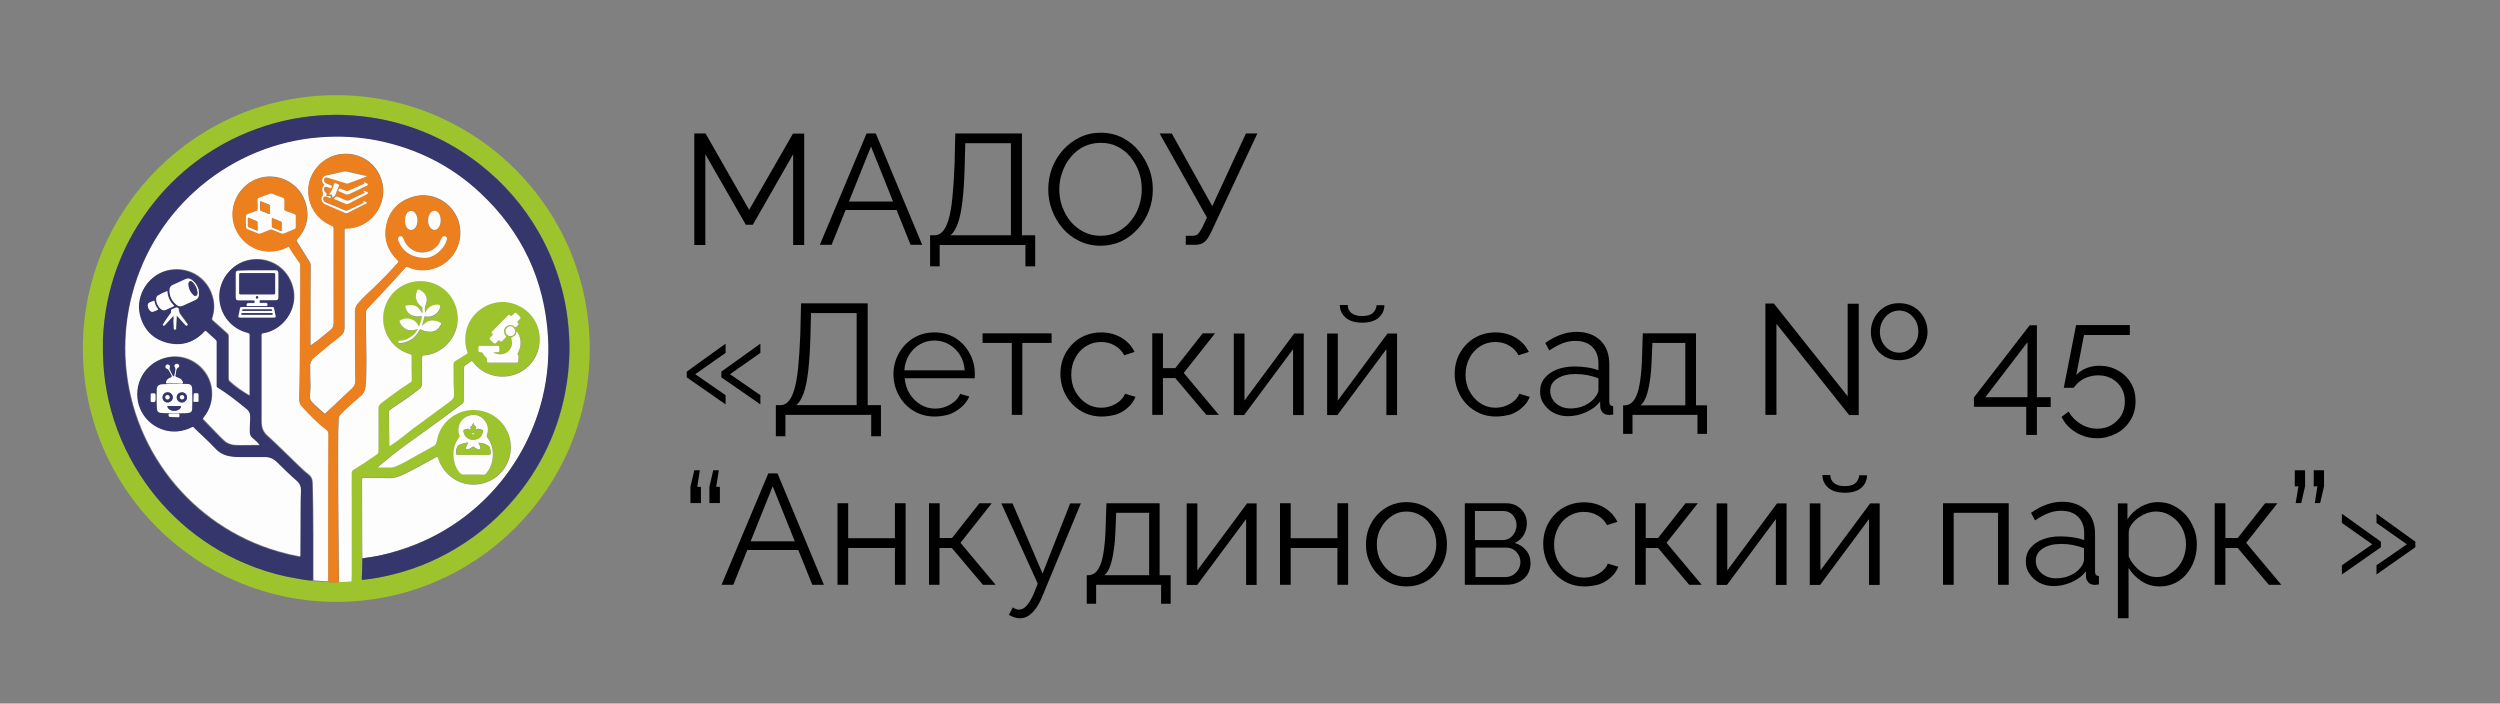 <?xml version="1.0" encoding="utf-8"?>
<!-- Generator: Adobe Illustrator 25.4.1, SVG Export Plug-In . SVG Version: 6.00 Build 0)  -->
<svg version="1.1" id="Слой_1" xmlns="http://www.w3.org/2000/svg" xmlns:xlink="http://www.w3.org/1999/xlink" x="0px" y="0px"
	 width="1358.2px" height="382.2px" viewBox="0 0 1358.2 382.2" style="enable-background:new 0 0 1358.2 382.2;"
	 xml:space="preserve">
<rect x="0" y="0" width="1358.2" height="382.2" fill="#808080" stroke="none"/>
<style type="text/css">
	.st0{fill:#9DC32D;}
	.st1{fill:#FDFDFD;}
	.st2{fill:#35366C;}
	.st3{fill:#EC801F;}
</style>
<g>
	<path class="st0" d="M45,189.3c0.1-76.5,62.3-138,138.4-137.6c75.5,0.4,137,61.8,137,137.8c-0.1,75.9-61.9,137.7-138,137.5
		C106.9,326.7,45.1,265.6,45,189.3z M184.1,315.9c2.2,0.3,4.3,0,6.5-0.2c0.5,0,0.3-0.5,0.3-0.8c0-1.6,0.1-3.2,0.1-4.8
		c0-12.3,0-24.6,0-36.9c0-5.5-0.1-11,0-16.5c0-0.8,0.3-1.2,1-1.7c4.3-2.6,8.5-5.4,12.6-8.3c0.6-0.4,0.9-0.9,0.9-1.7
		c0-7.8,0.1-15.5,0-23.3c0-1.6,0.8-2.3,1.8-3.1c5-3.8,10-7.5,15.3-10.9c0.5-0.3,1-0.6,1-1.4c-0.1-4.3-0.1-8.7-0.1-13
		c0-0.7-0.3-0.9-0.9-1.1c-9.8-2.9-15.9-12.4-14.3-22.6c1.6-10.4,11.1-18.4,22.7-16.9c11.2,1.4,18.8,11.5,17.4,22.7
		c-1.1,9.3-8.8,16.8-18.1,17.5c-0.9,0.1-1.1,0.4-1.1,1.2c0,4.6-0.1,9.3,0,13.9c0,1.5-0.5,2.4-1.6,3.3c-5,3.9-10.3,7.4-15.6,11
		c-0.6,0.4-0.8,0.8-0.8,1.5c0.1,5.6,0.1,11.2,0.2,16.8c0,0.5-0.3,1.2,0.2,1.4c0.4,0.2,0.9-0.4,1.3-0.7c3.9-2.5,7.3-5.6,11.1-8.4
		c6.5-4.9,13.1-9.6,19.6-14.4c3.1-2.3,3.2-2.6,2.9-6.4c-0.3-4.9-0.1-9.7-0.2-14.6c0-0.7,0.3-1.2,1-1.6c2-1.2,4-2.5,6-3.7
		c0.6-0.3,0.7-0.7,0.5-1.3c-1.2-3.4-1.4-6.9-0.8-10.5c1.8-10.5,12.4-18,22.9-16.3c11.3,1.8,18.6,11.8,17,23.1
		c-1.7,11.7-13.4,19.8-25.4,16.5c-4.4-1.2-7.9-3.6-10.7-7.2c-0.4-0.5-0.7-0.7-1.3-0.2c-0.9,0.7-1.8,1.4-2.8,2
		c-0.6,0.4-0.7,0.8-0.7,1.4c0,5.9-0.1,11.8-0.1,17.7c0,0.8-0.3,1.3-0.9,1.8c-7,5.2-14,10.4-21.1,15.5c-7.7,5.6-15.5,11-22.7,17.2
		c-0.6,0.5-1.3,1.1-2,1.9c2.3,0,4.4,0,6.5,0c1.2,0,2.3-0.2,3.4-0.7c2-0.9,4-1.8,5.9-2.9c4.7-2.6,9.5-5.3,14.2-7.9
		c1.2-0.7,1.8-1.4,2-2.8c1.7-11,12.2-18.5,23.2-16.7c11,1.8,18.6,12.3,16.8,23.2c-1.8,10.7-11.4,18.1-22.2,17
		c-7.9-0.8-14.9-6.6-17.1-14.2c-0.2-0.8-0.4-1-1.3-0.5c-5.9,3.3-11.8,6.6-17.9,9.5c-2.5,1.2-5.2,1.9-8,1.8
		c-4.3-0.1-8.6-0.1-12.8-0.1c-1.3,0-1.3,0-1.3,1.2c0,12.3,0.1,24.6,0.1,36.9c0,1.8,0,3.6,0.1,5.5c0,3.8,0,7.6-0.1,11.4
		c0,0.6,0.3,0.5,0.7,0.5c5.8-0.7,11.6-1.8,17.3-3.2c13.4-3.5,25.9-9.1,37.5-16.6c10.4-6.8,19.5-14.9,27.5-24.4
		c6.4-7.6,11.9-15.9,16.4-24.8c5.2-10.3,8.8-21,11-32.3c1.4-7.3,2.2-14.6,2.4-22c0.1-4.6-0.1-9.1-0.5-13.7c-0.5-6-1.4-12-2.8-17.8
		c-2.8-11.9-7.2-23.3-13.3-33.9c-8.3-14.5-19.1-27-32.3-37.2C246.2,78,230.2,70.3,212.5,66c-8.8-2.1-17.6-3.2-26.6-3.5
		c-5.2-0.2-10.4,0.1-15.6,0.6c-7.1,0.7-14.1,2-21,3.9c-13,3.6-25.1,9.1-36.4,16.5c-9.3,6.2-17.6,13.4-25,21.7
		c-6.8,7.6-12.6,15.9-17.3,25c-5.6,10.6-9.6,21.8-12,33.5c-1.4,6.9-2.3,13.8-2.5,20.8c-0.2,4.7-0.1,9.4,0.3,14.2
		c0.5,6.4,1.4,12.7,2.8,19c3.3,14.5,9,28,17.1,40.5c7.2,11.2,16,21,26.3,29.4c10.8,8.8,22.7,15.7,35.8,20.6c7.7,2.9,15.7,5,23.8,6.3
		c2.6,0.4,5.3,0.9,8,1c0.1,0.1,0.3,0.1,0.4,0.2c2.6,0.2,5.2,0.5,7.8,0.5c1.2,0.4,2.5,0.1,3.7,0.2
		C182.7,316.1,183.4,316.3,184.1,315.9z M257.1,257.8c1.9,0,3.7,0,5.6,0c0.6,0,1-0.2,1.4-0.6c1.8-1.9,2.9-4.2,3.4-6.8
		c0.9-4.5,0.2-8.8-2.5-12.6c-0.4-0.6-0.5-1.1-0.3-1.8c1-3,0.4-5.8-1.7-8.1c-2.2-2.4-5-3.1-8-2.2c-4.5,1.3-6.9,5.9-5.4,10.4
		c0.1,0.4,0.4,0.8,0,1.3c-2.6,3.4-3.6,7.4-3,11.6c0.4,3,1.4,5.7,3.5,8c0.5,0.5,1,0.7,1.7,0.7C253.5,257.8,255.3,257.8,257.1,257.8z
		 M227,178.7c-1,1.8-2,3.1-3.3,4.2c-1.8,1.5-4,2.2-6.4,2.4c-0.4,0-0.8,0.1-0.8,0.7c0,0.7,0.5,0.6,0.9,0.6c1.5-0.1,2.9-0.4,4.3-1
		c2.8-1.2,4.9-3.3,6.3-6c0.3-0.6,0.5-0.6,1.1-0.3c0.9,0.6,1.9,0.8,3,1c3.5,0.5,5.6-0.5,7.5-3.7c0.2-0.4,0.3-0.7-0.1-1
		c-2-1.2-5.2-2-7.8-0.3c-0.8,0.5-1.5,1.3-2.4,2c0.5-1.8,1-3.3,1.3-4.9c0.1-0.4,0.4-0.3,0.7-0.3c0.9,0.2,1.7,0.1,2.6,0
		c2.6-0.3,5-2.6,5.3-5.2c0.1-0.5,0.2-1-0.5-1.1c-2.3-0.5-5.4,0.8-6.7,2.8c-0.3,0.6-0.7,1.2-1,1.7c0.1-1.4-0.4-2.8,0.2-4.1
		c1.6-3.7,0.6-6.6-3-8.5c-0.7-0.4-1.1-0.3-1.5,0.5c-1.4,3.3-0.6,6.4,2.3,8.5c0.3,0.2,0.6,0.3,0.6,0.8c0,0.9,0,1.8,0,2.9
		c-0.6-0.4-0.6-0.8-0.9-1.2c-2-3.3-4.5-3.9-7.9-3c-0.3,0.1-0.7,0.2-0.5,0.7c0.6,2.4,1.9,4.1,4.3,4.8c1.3,0.4,2.7,0.5,4.1,0.3
		c0.4-0.1,0.7-0.1,0.6,0.5c-0.4,1.7-0.8,3.4-1.6,5.1c-0.1-0.2-0.2-0.3-0.3-0.4c-1.2-3.2-5.7-5.3-9.6-3.1c-0.3,0.1-0.7,0.2-0.6,0.7
		c0.4,2.2,3.2,4.7,5.5,4.8C224,179.5,225.4,179.3,227,178.7z M280.7,180c-0.7,2.2-0.7,2.2-2.6,3.3c-0.4,0.2-0.3,0.4-0.2,0.8
		c0.4,1.1,0.5,2.2,0.3,3.4c-0.8,3.9-4.7,6-8.7,4.6c-0.4-0.1-0.9-0.2-1.3-0.7c0.4,0,0.6,0,0.8,0c2.6,0,2.6,0,2.4-2.6c0,0,0-0.1,0-0.1
		c0-0.5-0.3-0.8-0.8-0.8c-3.2,0-6.5,0-9.7,0c-0.6,0-0.9,0.3-0.9,0.9c0,0.5,0,1.1,0,1.6c0,0.5,0.3,1,0.8,0.9c1.1-0.1,1.6,0.6,2.1,1.4
		c0.3,0.4,0.6,0.8,1,1.2c0.6,0.5,0.8,1.1,0.8,1.8c-0.1,1.2,0.1,1.3,1.2,1.3c4.6,0,9.3,0,13.9,0c1.9,0,1.9,0,1.9-1.9
		c0-0.8,0.3-1.8-0.1-2.2c-0.8-0.8-0.2-1.2,0.1-1.7C283.6,187.7,283.2,182.8,280.7,180z M273.8,180c0.1-1.3,0.7-2.4,1.9-3
		c1.2-0.6,2.5-0.7,3.5,0.3c0.8,0.7,1.3,0.6,1.8-0.2c0.2-0.2,0.4-0.4,0.5-0.5c0.3-0.3,0.4-0.7,0-1c-0.7-0.5-0.4-0.9,0.1-1.4
		c0.2-0.2,0.4-0.5,0.7-0.7c0.7-0.6,0.7-1.2,0-1.7c-0.2-0.1-0.3-0.3-0.5-0.5c-2-2-1.6-1.9-3.5,0c-0.4,0.4-0.7,0.5-1.1,0
		c-0.4-0.4-0.8-0.4-1.2,0c-2.9,2.9-5.8,5.8-8.7,8.8c-0.3,0.3-0.5,0.7-0.1,0.9c0.9,0.7,0.4,1.1-0.2,1.6c-0.3,0.2-0.5,0.5-0.7,0.7
		c-0.5,0.4-0.4,0.9,0,1.3c0.6,0.6,1.1,1.1,1.7,1.7c0.5,0.5,1,0.6,1.5,0c0.3-0.4,0.7-0.7,1.1-1.1c0.3-0.4,0.6-0.4,0.9,0
		c0.5,0.6,1,0.5,1.4,0c0.6-0.6,1.2-1.3,1.8-1.8c0.4-0.4,0.4-0.7,0-1.1C274.1,181.7,273.8,180.9,273.8,180z M279.9,180
		c0-1.4-1.2-2.7-2.6-2.7c-1.4,0-2.7,1.3-2.7,2.7c0,1.4,1.2,2.6,2.6,2.7C278.6,182.7,279.8,181.5,279.9,180z"/>
	<path class="st1" d="M196.9,303.3c0-1.8-0.1-3.6-0.1-5.5c0-12.3-0.1-24.6-0.1-36.9c0-1.2,0-1.2,1.3-1.2c4.3,0,8.6-0.1,12.8,0.1
		c2.9,0.1,5.5-0.6,8-1.8c6.1-2.9,12-6.2,17.9-9.5c0.8-0.5,1-0.3,1.3,0.5c2.3,7.6,9.2,13.4,17.1,14.2c10.8,1.1,20.5-6.3,22.2-17
		c1.8-11-5.8-21.5-16.8-23.2c-11-1.8-21.5,5.7-23.2,16.7c-0.2,1.5-0.8,2.2-2,2.8c-4.8,2.6-9.5,5.3-14.2,7.9c-1.9,1.1-3.9,2-5.9,2.9
		c-1.1,0.5-2.2,0.7-3.4,0.7c-2.1,0-4.2,0-6.5,0c0.7-0.9,1.3-1.4,2-1.9c7.2-6.2,15-11.7,22.7-17.2c7.1-5.1,14.1-10.3,21.1-15.5
		c0.6-0.5,0.9-1,0.9-1.8c0-5.9,0.1-11.8,0.1-17.7c0-0.6,0.2-1.1,0.7-1.4c1-0.6,1.9-1.3,2.8-2c0.6-0.5,0.9-0.3,1.3,0.2
		c2.8,3.6,6.3,6,10.7,7.2c12,3.3,23.8-4.8,25.4-16.5c1.6-11.3-5.8-21.2-17-23.1c-10.5-1.7-21.1,5.8-22.9,16.3
		c-0.6,3.6-0.4,7.1,0.8,10.5c0.2,0.6,0.1,1-0.5,1.3c-2,1.2-4,2.5-6,3.7c-0.7,0.4-1,0.9-1,1.6c0.1,4.9-0.1,9.7,0.2,14.6
		c0.2,3.8,0.2,4.1-2.9,6.4c-6.5,4.8-13.1,9.6-19.6,14.4c-3.7,2.8-7.2,5.9-11.1,8.4c-0.4,0.3-0.9,0.8-1.3,0.7
		c-0.4-0.2-0.2-0.9-0.2-1.4c-0.1-5.6-0.1-11.2-0.2-16.8c0-0.7,0.2-1.1,0.8-1.5c5.3-3.5,10.6-7.1,15.6-11c1.1-0.9,1.6-1.8,1.6-3.3
		c-0.1-4.6,0-9.3,0-13.9c0-0.9,0.3-1.2,1.1-1.2c9.2-0.7,17-8.3,18.1-17.5c1.3-11.2-6.2-21.3-17.4-22.7c-11.5-1.5-21.1,6.5-22.7,16.9
		c-1.6,10.2,4.5,19.7,14.3,22.6c0.6,0.2,0.9,0.4,0.9,1.1c0,4.3,0,8.7,0.1,13c0,0.8-0.4,1.1-1,1.4c-5.3,3.4-10.3,7.1-15.3,10.9
		c-1,0.8-1.8,1.5-1.8,3.1c0.1,7.8,0,15.5,0,23.3c0,0.8-0.3,1.3-0.9,1.7c-4.1,2.9-8.3,5.7-12.6,8.3c-0.7,0.4-1,0.8-1,1.7
		c-0.1,5.5,0,11,0,16.5c0,12.3,0,24.6,0,36.9c0,1.6,0,3.2-0.1,4.8c0,0.3,0.1,0.7-0.3,0.8c-2.2,0.1-4.3,0.5-6.5,0.2
		c0-2.6-0.1-5.1-0.1-7.7c-0.1-7.2-0.1-14.3-0.2-21.5c-0.1-14.5-0.2-29-0.2-43.5c0-5.3,0.1-10.5,0.3-15.8c0-1.1,0.4-1.9,1.2-2.7
		c3.4-3.5,7.1-6.7,10.8-9.8c1.7-1.4,2.4-3.1,2.6-5.1c0.5-4.9,0.5-9.9,0.5-14.8c0-8.4-0.4-16.9-0.3-25.3c0-1,0.3-1.7,1-2.4
		c6.9-7.4,13.8-14.6,20.5-22.2c0.5-0.6,0.9-0.6,1.6-0.3c3.8,1.7,7.8,2.1,11.8,1.3c10.4-2,17.5-11.7,16.3-22.2
		c-1.5-12.6-14-21-26.1-17.1c-7.5,2.4-12.3,7.5-13.9,15.2c-1.6,7.4,0.7,13.9,6.2,19.1c0.5,0.5,0.6,0.7,0.1,1.3
		c-4,4.5-8.1,8.8-12.5,13c-3.1,3-6.3,5.8-9.1,9c-1.2,1.3-1.7,2.8-1.7,4.5c0.1,12.4-0.1,24.9,0.2,37.3c0,1.8-0.5,3.2-1.8,4.5
		c-4.8,4.5-9.6,9-14.4,13.5c-0.3,0.3-0.5,0.4-0.9,0.1c-2.1-2-4.4-3.8-6.4-5.9c-1.1-1.1-1.5-2.4-1.3-4c0.2-1.9,0.4-3.9,0.3-5.8
		c-0.1-3.2-0.1-6.3-0.2-9.5c-0.1-2,0.6-3.7,2.2-5.1c2.6-2.1,5.2-4.3,7.8-6.5c2.3-1.9,4.7-3.5,6.9-5.5c1.3-1.1,1.8-2.5,1.8-4.2
		c0-1.3,0-2.6,0-3.8c0-16.4,0-32.8,0-49.2c0-0.8,0.2-1.1,1-1c1.8,0.1,3.5-0.3,5.2-0.7c10.8-2.9,17.3-14.6,14-25.3
		c-3-9.8-12.2-15.6-22.4-14.3c-9.7,1.3-17.3,9.8-17.4,19.6c-0.1,8.6,4.8,15.9,12.8,19.2c0.8,0.3,1,0.6,1,1.5c0,17-0.1,34.1,0,51.1
		c0,1.8-0.4,3-1.8,4.1c-3.3,2.6-6.4,5.5-9.9,7.8c-0.3,0.2-0.6,0.5-1,0.4c0-3.4,0-6.9,0-10.3c0-11.1,0-22.1,0.1-33.2
		c0-0.5-0.1-1-0.4-1.4c-2.3-3.7-4.6-7.4-6.9-11.1c-0.4-0.6-0.4-0.9,0.1-1.5c5.5-6.2,6.9-13.3,4-21c-3.8-10.4-15.9-15.7-26.1-11.7
		c-8,3.1-13.6,11.2-13,20.5c0.7,10,9.2,18.4,19.3,18.8c3.7,0.1,7.2-0.6,10.5-2.4c0.5-0.3,0.8-0.3,1.1,0.3c1.6,2.7,3.4,5.3,5.2,7.8
		c0.5,0.6,0.6,1.3,0.7,2c0,13.7-0.1,27.5-0.2,41.2c-0.1,10.3-0.1,20.5-0.4,30.8c0,1.6,0.1,3.1,1.3,4.3c4.2,4.5,8.5,9.1,13.4,12.8
		c0.8,0.6,1.2,1.2,1.2,2.3c-0.1,15.3-0.1,30.7-0.1,46c0,11.4,0,22.8,0,34.2c-2.6,0-5.2-0.3-7.8-0.5c-0.2,0-0.3-0.1-0.4-0.2
		c0-8.2,0-16.4,0-24.6c0-9.5-0.1-19-0.4-28.5c0-1.8-0.7-3.2-2.2-4.4c-2.1-1.6-3.9-3.4-5.8-5.2c-5.6-5.3-10.9-10.8-16.7-16
		c-2.2-2-3-4.6-3-7.5c0-15.7,0-31.3,0-47c0-0.7,0.1-1,0.9-1.1c10.7-1.6,18.4-12.4,16.6-23c-1.9-10.9-11.3-18.1-22.3-17
		c-10.3,1-18.3,10.2-18,20.5c0.3,9.4,6.5,17.1,15.6,19.3c0.8,0.2,0.9,0.5,0.9,1.2c0,10.7,0,21.3,0,32c0,0.3,0,0.6,0,0.9
		c-0.2,0-0.2,0-0.3,0c-3.8-2.2-7.5-4.7-10.7-7.7c-0.5-0.4-0.6-1-0.6-1.6c0-7.6,0-15.2,0-22.8c0-0.7-0.2-1.2-0.8-1.7
		c-2.6-2.3-5.1-4.6-7.7-6.9c-0.5-0.4-0.6-0.7-0.4-1.3c1.1-3.4,1.3-6.8,0.6-10.3c-2.4-11-12.4-17.7-23.5-15.9
		c-11.1,1.8-18.8,13.3-16.2,24.2c1.9,7.9,6.7,13.2,14.6,15.2c8,2.1,14.9-0.1,20.5-6.2c0.4-0.5,0.6-0.4,1,0c1.7,1.5,3.4,3.1,5.1,4.6
		c0.4,0.3,0.5,0.6,0.5,1.1c0,1,0,2,0,3c0,6.9,0,13.8,0,20.7c0,0.4-0.1,0.8,0.4,1.1c5.6,3.3,10.5,7.4,15.6,11.5
		c1.6,1.3,2.3,2.7,2.2,4.7c0,0.4,0,0.8,0,1.2c-0.1,2.3-0.3,4.7-0.2,7c0,1.1,0.3,2.1,1.3,2.9c0.9,0.7,1.7,1.5,2.5,2.2
		c0.6,0.5,1.2,1.1,1.6,1.9c-0.2,0.1-0.3,0.1-0.3,0.1c-4.4-0.1-8.8,0.2-13.1,0c-2.4-0.1-4.6-0.9-6.3-2.6c-0.7-0.7-1.5-1.4-2.2-2.1
		c-2.9-3-5.8-6.1-8.8-9.1c-0.5-0.5-0.3-0.7,0-1.2c3.5-4.4,5-9.4,4.5-15.1c-1.2-11.3-11.8-19.5-23-17.8
		c-11.7,1.8-19.4,12.8-16.9,24.4c2.1,9.8,11.3,16.7,21.3,15.9c2.8-0.2,5.5-1,7.9-2.3c0.3-0.2,0.5-0.4,0.9,0c3.8,3.9,8,7.4,11.7,11.4
		c1.7,1.9,3.8,3.3,6.3,4c2.4,0.7,4.9,0.8,7.3,0.8c4.5,0,8.9,0,13.4,0c2.6,0,4.8,0.9,6.7,2.8c3.5,3.5,7,7,10.8,10.2
		c1.6,1.4,2.3,3.1,2.2,5.3c-0.1,3-0.1,6-0.2,9c-0.1,8.7-0.1,17.4-0.1,26.2c0,0.7-0.1,0.8-0.8,0.7c-3.8-0.7-7.6-1.6-11.4-2.7
		c-47.7-13.8-81.2-56.6-83.1-106.2c-0.4-11.5,0.8-22.8,3.8-33.9c12.5-47.1,53.7-81.5,102.1-85.1c10.4-0.8,20.8-0.3,31,1.7
		c21.5,4.2,40.4,13.7,56.3,28.7c22.5,21.1,34.7,47.2,36.6,77.9c0.8,12.9-0.7,25.6-4.3,38.1c-10.9,37.8-40,67.1-77.6,78.4
		C209.6,301.3,203.3,302.6,196.9,303.3z"/>
	<path class="st2" d="M196.9,303.3c6.4-0.7,12.7-2.1,18.9-3.9c37.6-11.3,66.6-40.7,77.6-78.4c3.6-12.4,5.1-25.2,4.3-38.1
		c-1.9-30.8-14.1-56.8-36.6-77.9c-15.9-15-34.8-24.4-56.3-28.7c-10.2-2-20.6-2.5-31-1.7c-48.4,3.7-89.7,38.1-102.1,85.1
		c-2.9,11.1-4.2,22.4-3.8,33.9c1.9,49.6,35.4,92.4,83.1,106.2c3.7,1.1,7.5,2,11.4,2.7c0.7,0.1,0.8,0,0.8-0.7
		c0-8.7,0.1-17.4,0.1-26.2c0-3,0.1-6,0.2-9c0.1-2.1-0.6-3.8-2.2-5.3c-3.7-3.2-7.3-6.7-10.8-10.2c-1.9-1.9-4.1-2.8-6.7-2.8
		c-4.5,0-8.9,0-13.4,0c-2.5,0-4.9-0.1-7.3-0.8c-2.5-0.7-4.6-2.1-6.3-4c-3.7-4-7.9-7.6-11.7-11.4c-0.4-0.4-0.6-0.2-0.9,0
		c-2.5,1.3-5.1,2-7.9,2.3c-10,0.8-19.2-6.1-21.3-15.9c-2.4-11.6,5.2-22.6,16.9-24.4c11.2-1.7,21.8,6.6,23,17.8
		c0.6,5.7-0.9,10.7-4.5,15.1c-0.3,0.4-0.5,0.7,0,1.2c2.9,3,5.8,6.1,8.8,9.1c0.7,0.7,1.5,1.4,2.2,2.1c1.8,1.7,3.9,2.4,6.3,2.6
		c4.4,0.2,8.8-0.1,13.1,0c0.1,0,0.2,0,0.3-0.1c-0.5-0.7-1-1.3-1.6-1.9c-0.8-0.7-1.6-1.5-2.5-2.2c-0.9-0.8-1.2-1.7-1.3-2.9
		c-0.1-2.3,0.1-4.7,0.2-7c0-0.4,0-0.8,0-1.2c0.1-2-0.6-3.5-2.2-4.7c-5-4-10-8.1-15.6-11.5c-0.5-0.3-0.4-0.7-0.4-1.1
		c0-6.9,0-13.8,0-20.7c0-1,0-2,0-3c0-0.5-0.2-0.8-0.5-1.1c-1.7-1.5-3.4-3-5.1-4.6c-0.4-0.4-0.6-0.4-1,0c-5.6,6.1-12.5,8.3-20.5,6.2
		c-7.8-2.1-12.7-7.4-14.6-15.2c-2.6-10.9,5.1-22.4,16.2-24.2c11.1-1.8,21.1,4.9,23.5,15.9c0.8,3.5,0.5,6.9-0.6,10.3
		c-0.2,0.6-0.1,0.9,0.4,1.3c2.6,2.3,5.1,4.6,7.7,6.9c0.6,0.5,0.8,1,0.8,1.7c0,7.6,0,15.2,0,22.8c0,0.7,0.2,1.2,0.6,1.6
		c3.2,3,6.9,5.5,10.7,7.7c0,0,0.1,0,0.3,0c0-0.3,0-0.6,0-0.9c0-10.7,0-21.3,0-32c0-0.7-0.1-1-0.9-1.2c-9.1-2.2-15.3-10-15.6-19.3
		c-0.3-10.3,7.8-19.5,18-20.5c11-1.1,20.5,6.1,22.3,17c1.8,10.7-5.9,21.4-16.6,23c-0.8,0.1-0.9,0.4-0.9,1.1c0,15.7,0,31.3,0,47
		c0,2.9,0.7,5.5,3,7.5c5.7,5.1,11.1,10.7,16.7,16c1.9,1.8,3.7,3.6,5.8,5.2c1.5,1.1,2.1,2.6,2.2,4.4c0.3,9.5,0.3,19,0.4,28.5
		c0,8.2,0,16.4,0,24.6c-2.7,0-5.3-0.5-8-1c-8.2-1.3-16.1-3.4-23.8-6.3c-13.1-4.9-25-11.8-35.8-20.6C92.1,279,83.3,269.2,76.1,258
		C68,245.5,62.3,232,59,217.6c-1.4-6.3-2.4-12.6-2.8-19c-0.3-4.7-0.4-9.4-0.3-14.2c0.3-7,1.1-13.9,2.5-20.8
		c2.4-11.7,6.4-22.9,12-33.5c4.8-9,10.6-17.3,17.3-25c7.4-8.3,15.7-15.6,25-21.7c11.2-7.4,23.4-12.9,36.4-16.5
		c6.9-1.9,13.9-3.2,21-3.9c5.2-0.5,10.4-0.7,15.6-0.6c9,0.3,17.9,1.4,26.6,3.5c17.7,4.3,33.7,12,48.1,23.2
		c13.2,10.3,24,22.7,32.3,37.2c6.1,10.7,10.5,22,13.3,33.9c1.4,5.9,2.3,11.8,2.8,17.8c0.4,4.6,0.6,9.1,0.5,13.7
		c-0.2,7.4-0.9,14.7-2.4,22c-2.2,11.3-5.9,22.1-11,32.3c-4.5,8.9-9.9,17.2-16.4,24.8c-8,9.5-17.1,17.6-27.5,24.4
		c-11.6,7.6-24,13.2-37.5,16.6c-5.7,1.5-11.4,2.6-17.3,3.2c-0.4,0-0.7,0.1-0.7-0.5C196.8,310.9,196.8,307.1,196.9,303.3z
		 M94.5,224.5c2.4-0.1,4.8,0.1,7.2-0.1c1.9-0.2,2.6-0.8,2.6-2.6c0.1-3.4,0.1-6.8,0-10.2c-0.1-2.2-0.9-2.9-3.1-3
		c-4.4,0-8.7-0.2-13.1,0.2c-2,0.1-3,1-3,3c0,3.4-0.1,6.9,0.1,10.3c0.1,1.5,0.7,2,2.1,2.2C89.7,224.6,92.1,224.3,94.5,224.5z
		 M139.7,146.9C139.7,146.9,139.7,146.9,139.7,146.9c-3.3,0-6.6,0-9.9,0c-1.3,0-1.7,0.4-1.7,1.6c0,4.3,0,8.6,0,12.8
		c0,1.4,0.3,1.7,1.8,1.7c2.5,0,5,0,7.6,0c0.6,0,0.9,0.1,0.9,0.8c0,0.8-0.4,0.7-0.9,0.7c-0.9,0-1.7,0-2.6,0c-0.7,0-0.9,0.6-0.9,1.2
		c0,0.7,0.6,0.4,0.9,0.4c3.2,0,6.4,0,9.6,0c0.7,0,0.8-0.2,0.8-0.8c0-0.7-0.4-0.9-1-0.9c-0.9,0-1.8,0-2.7,0c-0.2,0-0.5,0.1-0.6-0.3
		c-0.2-0.9,0-1.2,0.9-1.2c2.6,0,5.1,0,7.7,0c1.2,0,1.6-0.4,1.6-1.6c0-4.2,0-8.4,0-12.7c0-1.6-0.3-1.9-1.9-1.9
		C146.1,146.9,142.9,146.9,139.7,146.9z M108.1,158.7c-0.2-2.3-1.4-4.7-3.7-6.6c-1.1-0.9-2.3-1.2-3.7-0.5c-2.2,1-4.4,2-6.6,3
		c-1.2,0.5-1.9,1.5-2,2.8c-0.1,3.4,1.3,6.1,3.9,8.2c1,0.8,2.1,1,3.3,0.4c2.1-1,4.2-1.9,6.4-2.9C107.6,162.4,108.2,161.4,108.1,158.7
		z M139.5,172.5C139.5,172.5,139.5,172.5,139.5,172.5c3.1,0,6.2,0,9.3,0c0.8,0,1-0.3,0.8-1c-0.3-1.3-0.6-2.6-0.8-3.9
		c-0.1-0.6-0.4-0.8-1-0.8c-5.5,0-11,0-16.5,0c-0.6,0-0.9,0.2-1,0.8c-0.2,1.3-0.5,2.6-0.8,3.9c-0.2,0.7-0.1,1,0.8,1
		C133.4,172.4,136.4,172.5,139.5,172.5z M90.9,158.1c-1.7,0.7-3.3,1.5-4.8,2.2c-0.7,0.3-1,0.9-1.1,1.6c-0.3,2.2,1,5.1,2.9,6.2
		c0.7,0.4,1.4,0.6,2.2,0.2c1.4-0.6,2.8-1.3,4.2-1.9c0.5-0.2,0.4-0.4,0.1-0.7C92.2,163.7,91.1,161.1,90.9,158.1z M94.2,171.6
		c0.3,1,0.2,1.9,0.3,2.9c0,1.3,0.1,2.7,0.2,4c0,0.4,0.2,0.6,0.6,0.6c0.4,0,0.6-0.3,0.6-0.6c0-0.2,0-0.4,0-0.6
		c0.1-2.1,0.3-4.2,0.4-6.5c1.5,1.7,2.9,3.2,4.3,4.8c0.3,0.4,0.6,1.1,1.3,0.6c0.6-0.5,0-1-0.3-1.4c-1-1.4-1.9-2.8-3-4.1
		c-0.7-0.9-1.2-1.8-1.2-3c0-1.1-0.9-1.5-1.9-1.1c-0.6,0.3-1.2,0.6-1.8,0.8c-0.4,0.2-0.7,0.5-0.5,0.9c0.3,0.7-0.1,1.1-0.5,1.6
		c-0.7,0.9-1.4,1.8-2,2.8c-0.6,0.9-1.2,1.9-1.8,2.8c-0.1,0.2-0.3,0.5,0,0.7c0.3,0.2,0.5,0.2,0.8-0.1c0.1-0.1,0.3-0.3,0.4-0.4
		C91.2,174.8,92.7,173.2,94.2,171.6z M94.7,208.3C94.7,208.3,94.7,208.3,94.7,208.3c1.1,0,2.1,0,3.2,0c0.5,0,1.3,0.3,1.4-0.2
		c0.2-0.6-0.2-1.2-0.6-1.7c-0.3-0.3-0.6-0.6-0.9-0.8c-0.6-0.3-1.3-0.6-1.9-0.8c-0.5-0.2-0.7-0.4-0.6-1c0.2-0.7,0.3-1.5,0.4-2.3
		c0.1-0.8,0.3-1.4,1.1-1.9c0.5-0.3,0.8-0.8,0.4-1.5c-0.4-0.5-1.4-0.7-1.9-0.3c-0.6,0.4-0.7,1-0.3,1.6c0.4,0.6,0.4,1.1,0.3,1.7
		c-0.1,0.8-0.3,1.7-0.5,2.5c-0.1,0.3,0.1,0.7-0.3,0.8c-0.4,0-0.6-0.3-0.8-0.6c-0.5-1.1-1.1-2.2-1.6-3.3c-0.1-0.3-0.1-0.6,0.1-0.9
		c0.2-0.6,0.1-1.3-0.6-1.5c-0.6-0.2-1.3-0.2-1.6,0.6c-0.2,0.7-0.1,1.3,0.7,1.5c0.5,0.2,0.9,0.5,1.1,1c0.4,0.8,0.8,1.6,1.3,2.4
		c0.5,0.7,0.3,1.2-0.5,1.5c-1.1,0.5-2,1.1-2.4,2.4c-0.1,0.6,0,0.7,0.5,0.7C92,208.3,93.3,208.3,94.7,208.3z M83.8,163.3
		c-0.8,0.4-1.7,0.7-2.5,1c-0.8,0.4-1.2,1.1-1,2c0.2,1.2,0.7,2.2,1.7,2.9c0.3,0.2,0.7,0.3,1.1,0.2c0.9-0.3,1.8-0.7,2.6-1.1
		c0.3-0.1,0.3-0.2,0.1-0.5C84.6,166.6,84.1,165,83.8,163.3z M105.2,216c0,0.6,0,1.2,0,1.8c0,0.3,0,0.5,0.4,0.5c0.6,0,1.3,0,1.9,0
		c0.4,0,0.4-0.3,0.4-0.5c0-1.2,0-2.4,0-3.5c0-0.5-0.2-0.6-0.6-0.6c-2-0.1-2-0.1-2,1.8C105.2,215.7,105.2,215.8,105.2,216z M84.5,216
		c0-2.5,0-2.5-2-2.4c0,0-0.1,0-0.1,0c-0.4,0-0.5,0.1-0.5,0.5c0,1.2,0,2.4,0,3.6c0,0.3,0,0.5,0.4,0.5c1.8,0.3,2.2,0,2.2-1.8
		C84.5,216.4,84.5,216.2,84.5,216z M94.5,226.6c0.8,0,1.6,0,2.4,0c0.7,0,0.5-0.5,0.5-0.9c0-0.4,0.4-1.1-0.5-1.1c-1.6,0-3.1,0-4.7,0
		c-0.2,0-0.4,0-0.5,0.3c-0.3,1.1,0,1.6,1.2,1.6C93.5,226.6,94,226.6,94.5,226.6z"/>
	<path class="st3" d="M178.3,316c0-11.4,0-22.8,0-34.2c0-15.3,0-30.7,0.1-46c0-1.1-0.4-1.7-1.2-2.3c-5-3.7-9.2-8.3-13.4-12.8
		c-1.1-1.2-1.3-2.7-1.3-4.3c0.3-10.3,0.3-20.5,0.4-30.8c0.1-13.7,0.3-27.5,0.2-41.2c0-0.8-0.2-1.4-0.7-2c-1.8-2.5-3.7-5.1-5.2-7.8
		c-0.3-0.6-0.6-0.6-1.1-0.3c-3.3,1.8-6.8,2.5-10.5,2.4c-10.1-0.3-18.6-8.7-19.3-18.8c-0.6-9.3,5-17.4,13-20.5
		c10.3-4,22.4,1.3,26.1,11.7c2.8,7.8,1.4,14.8-4,21c-0.5,0.5-0.5,0.9-0.1,1.5c2.3,3.7,4.6,7.4,6.9,11.1c0.3,0.5,0.4,0.9,0.4,1.4
		c0,11.1-0.1,22.1-0.1,33.2c0,3.4,0,6.8,0,10.3c0.4,0.1,0.7-0.2,1-0.4c3.6-2.3,6.6-5.2,9.9-7.8c1.5-1.1,1.8-2.4,1.8-4.1
		c0-17,0-34.1,0-51.1c0-0.8-0.3-1.2-1-1.5c-8-3.3-12.9-10.7-12.8-19.2c0.1-9.8,7.7-18.3,17.4-19.6c10.1-1.4,19.3,4.5,22.4,14.3
		c3.3,10.7-3.2,22.4-14,25.3c-1.7,0.5-3.4,0.8-5.2,0.7c-0.8,0-1,0.2-1,1c0,16.4,0,32.8,0,49.2c0,1.3,0,2.6,0,3.8
		c0,1.7-0.6,3-1.8,4.2c-2.2,1.9-4.7,3.6-6.9,5.5c-2.6,2.2-5.2,4.3-7.8,6.5c-1.6,1.3-2.3,3-2.2,5.1c0.1,3.2,0.1,6.3,0.2,9.5
		c0,2-0.1,3.9-0.3,5.8c-0.2,1.6,0.2,2.9,1.3,4c2,2.1,4.3,3.9,6.4,5.9c0.3,0.3,0.6,0.2,0.9-0.1c4.8-4.5,9.6-9,14.4-13.5
		c1.3-1.2,1.9-2.7,1.8-4.5c-0.3-12.4-0.1-24.9-0.2-37.3c0-1.8,0.6-3.2,1.7-4.5c2.8-3.2,6-6.1,9.1-9c4.3-4.2,8.5-8.5,12.5-13
		c0.5-0.6,0.4-0.8-0.1-1.3c-5.5-5.3-7.7-11.7-6.2-19.1c1.6-7.7,6.4-12.8,13.9-15.2c12.1-3.8,24.6,4.5,26.1,17.1
		c1.2,10.5-5.9,20.2-16.3,22.2c-4.1,0.8-8,0.4-11.8-1.3c-0.7-0.3-1.1-0.3-1.6,0.3c-6.7,7.5-13.6,14.8-20.5,22.2
		c-0.7,0.7-0.9,1.4-1,2.4c-0.1,8.4,0.3,16.9,0.3,25.3c0,5,0,9.9-0.5,14.8c-0.2,2-0.9,3.7-2.6,5.1c-3.7,3.1-7.4,6.3-10.8,9.8
		c-0.7,0.8-1.1,1.6-1.2,2.7c-0.2,5.3-0.3,10.5-0.3,15.8c0.1,14.5,0.1,29,0.2,43.5c0,7.2,0.1,14.3,0.2,21.5c0,2.6,0.1,5.1,0.1,7.7
		c-0.7,0.4-1.4,0.2-2.2,0.2C180.7,316.1,179.5,316.3,178.3,316z M133.6,120.3C133.6,120.3,133.6,120.3,133.6,120.3
		c0,0.9,0,1.8,0,2.7c0,0.8,0.3,1.3,1,1.6c1.9,0.7,3.8,1.5,5.7,2.3c0.5,0.2,0.9,0.1,1.3-0.1c1.6-0.6,3.1-1.3,4.7-1.9
		c0.6-0.3,1.1-0.3,1.7,0c1.5,0.7,3.1,1.3,4.6,1.9c0.6,0.3,1.1,0.2,1.7,0c1.9-0.8,3.7-1.6,5.6-2.4c0.6-0.2,0.7-0.6,0.7-1.2
		c0-1.9-0.1-3.7,0-5.6c0-0.7-0.2-1.1-0.8-1.3c-1.5-0.5-2.9-1.1-4.4-1.6c-0.8-0.3-1.1-0.6-1.1-1.5c0.1-1.4,0.1-2.9,0.1-4.3
		c0-0.8-0.2-1.3-1.1-1.6c-1.8-0.6-3.7-1.3-5.5-2c-0.5-0.2-0.9-0.2-1.4,0c-1.8,0.7-3.6,1.4-5.5,2c-0.8,0.3-1.1,0.7-1.1,1.5
		c0,1.6,0,3.1,0.1,4.7c0,0.6-0.2,0.9-0.8,1.1c-1.5,0.5-3,1.1-4.5,1.6c-0.8,0.3-1.1,0.7-1.1,1.5C133.6,118.6,133.6,119.5,133.6,120.3
		z M199.3,95.7c-0.2-0.4-0.5-0.4-0.8-0.4c-2.9-0.7-5.8-1.3-8.8-2c-0.9-0.2-1.8-0.5-2.8-0.3c-3.1,0.7-6.3,1.5-9.4,2.1
		c-2.5,0.5-2.9,3.4-1.6,4.7c0.4,0.4,0.3,0.6,0,1c-0.8,1-1,2.1-0.5,3.2c0.4,0.8,0.3,1.6-0.1,2.3c-1,1.7-0.3,3.7,1.7,4.6
		c3.5,1.5,7,3,10.4,4.5c0.6,0.3,1.2,0.3,1.8,0c2.9-1.5,5.8-3,8.7-4.5c0.5-0.3,1.6-0.5,1.5-1c-0.2-0.6-1.2-0.7-2-0.8
		c0,0-0.1,0-0.2,0.1c0.5,0.4,0.7,0.8-0.1,1.1c-2.7,1.2-5.3,2.5-8,3.7c-0.6,0.3-1.1,0.3-1.7,0.1c-3.4-1.4-6.9-2.9-10.3-4.3
		c-0.5-0.2-0.8-0.5-1.1-0.9c-0.3-0.7-0.4-1.4,0-2c0.5-0.6,1.1-0.4,1.8-0.2c0.4,0.2,0.9,0.4,1.3,0.6c0.2,0.1,0.4,0.3,0.6,0
		c0.1-0.2,0.1-0.4,0-0.7c0-0.3-0.3-0.3-0.5-0.3c-0.3,0-0.7,0.1-1,0.1c-0.6,0-1-0.4-0.8-0.8c0.4-0.8-0.1-1-0.5-1.3
		c-0.4-0.3-0.6-0.6-0.7-1.1c-0.2-0.6-0.2-1.2,0.3-1.7c0.5-0.5,1.1-0.3,1.7,0c0.3,0.1,0.6,0.3,1,0.4c0.3,0.1,0.8,0.6,1-0.2
		c0.2-0.6,0.3-1-0.5-1.3c-0.9-0.3-1.7-0.6-2.6-1.1c-0.8-0.4-1.2-1.5-0.8-2.4c0.4-1,1.2-0.7,2-0.5c3.3,1,6.5,2,9.8,3
		c0.5,0.1,0.8,0.1,1.3,0c2.4-0.9,4.8-1.8,7.2-2.7C197.4,96.5,198.4,96.3,199.3,95.7z M231.2,140.1c2.4,0,5.7-1.6,8.4-4.4
		c1.5-1.5,2.5-3.3,3.1-5.3c0.2-0.8,0.1-1.5-0.7-2c-0.8-0.4-1.4,0-1.9,0.7c-0.3,0.4-0.5,0.8-0.7,1.3c-0.3,0.7-0.5,1.4-0.9,2
		c-3.6,5.3-10.9,6.4-15.9,2.3c-1.7-1.4-2.8-3.1-3.5-5.2c-0.3-0.9-1.1-1.4-1.8-1.2c-0.9,0.2-1.3,1.1-1,2.1c0.1,0.3,0.2,0.6,0.3,0.8
		C218.9,136.7,223.8,140.1,231.2,140.1z M239.4,119.7c0-1.5-0.3-2.8-1.3-4c-1.2-1.5-2.9-1.5-4.2-0.1c-1.8,2-1.9,6.2-0.1,8.3
		c1.3,1.5,3.1,1.4,4.3-0.1C239.1,122.5,239.4,121.1,239.4,119.7z M220,119.8c-0.1,1.3,0.3,2.6,1.1,3.7c1.2,1.8,3.2,1.8,4.6,0.1
		c1.6-2,1.6-6-0.1-8c-1.3-1.5-3.1-1.5-4.3,0C220.3,116.8,219.9,118.2,220,119.8z M198.2,104.7c-3,1.4-6,2.8-8.9,4.2
		c-0.5,0.2-1,0.2-1.6-0.1c-1.3-0.5-2.5-1-3.8-1.6c-1.6-0.7-1.6-0.7-2.8,0.8c2.1,0.9,4.2,1.8,6.3,2.7c0.7,0.3,1.3,0.2,1.9-0.1
		c1.3-0.7,2.6-1.3,3.8-2c2-1,4-2.1,6-3.1c0.7-0.4,0.8-0.9,0.3-1.1c-0.7-0.3-1.4-0.6-2.4-0.8C197.6,104.1,197.8,104.3,198.2,104.7z
		 M188.7,105.7c0.4-0.1,0.9-0.2,1.3-0.4c2.8-1.3,5.6-2.7,8.4-4c0.5-0.3,1.4-0.3,1.4-1.1c0-0.7-0.9-0.7-1.4-0.9
		c-0.2-0.1-0.4-0.4-0.7-0.2c-0.2,0.2,0.1,0.4,0.2,0.5c0.1,0.4-0.3,0.4-0.4,0.4c-2.6,1.1-5.2,2.2-7.7,3.4c-0.8,0.4-1.5,0.4-2.3,0.1
		c-0.8-0.4-1.7-0.7-2.6-1c-0.7-0.3-0.8,0.3-1,0.7c-0.2,0.4-0.1,0.7,0.4,0.8c0.8,0.3,1.5,0.7,2.3,1
		C187.2,105.3,187.9,105.7,188.7,105.7z M180.6,107.2c1.1-0.4,1.7-1.3,2-2.3c0.3-0.9,0.6-1.9,1.1-2.7c0.8-1.6,0.8-1.6-0.9-2.4
		c-1-0.5-1.2-0.4-1.5,0.7c-0.6,1.8-1,3.8-2.7,5.2C180.5,105.7,180.5,105.7,180.6,107.2z M197.1,109L197.1,109L197.1,109L197.1,109z"
		/>
	<path class="st1" d="M257.1,257.8c-1.8,0-3.6,0-5.4,0c-0.7,0-1.2-0.2-1.7-0.7c-2.1-2.3-3.1-5-3.5-8c-0.6-4.3,0.4-8.2,3-11.6
		c0.4-0.5,0.1-0.9,0-1.3c-1.5-4.5,0.9-9.1,5.4-10.4c3.1-0.9,5.9-0.2,8,2.2c2.1,2.3,2.7,5.1,1.7,8.1c-0.2,0.7-0.2,1.2,0.3,1.8
		c2.7,3.8,3.4,8,2.5,12.6c-0.5,2.5-1.6,4.8-3.4,6.8c-0.4,0.4-0.8,0.6-1.4,0.6C260.8,257.8,258.9,257.8,257.1,257.8z M254.3,240.4
		c-0.8,0.1-1.5,0.2-2.2,0.4c-3.5,0.8-4.1,1.6-4.4,5.1c-0.1,0.9,0.2,1.2,1.1,1.1c5.2,0,10.4,0,15.6,0c2.3,0,2.3,0,2-2.3
		c-0.1-1-0.2-2-1.2-2.6c-1.6-1.1-3.3-1.5-5.3-1.6c0.4,0.9,0.9,1.7,1.1,2.5c0.2,1-0.2,1.4-1.2,1.1c-0.8-0.2-1.5-0.6-2.2-1.2
		c-0.4-0.4-0.7-0.3-1.1,0c-0.6,0.5-1.2,0.8-1.9,1.1c-0.4,0.1-0.9,0.4-1.3,0c-0.4-0.4-0.2-0.9-0.1-1.3
		C253.5,242,253.9,241.3,254.3,240.4z M257.1,229.7c-0.3,0.9-0.7,1.6-1.4,2.2c-0.3,0.2-0.1,0.5,0,0.7c0.1,0.3,0.1,0.6-0.2,0.7
		c-0.3,0.2-0.6,0.2-0.8-0.1c-0.3-0.5-0.6-0.3-1-0.2c-0.3,0.1-0.6,0.3-0.9,0.3c-1.2,0-1.1,0.7-0.9,1.5c0.5,2.4,2.5,4,5,4
		c2.8,0,4.7-1.4,5.3-4c0.3-1.2,0.3-1.2-0.9-1.5c-0.3-0.1-0.6-0.2-0.9-0.3c-0.3-0.1-0.6-0.3-0.9,0.1c-0.2,0.3-0.5,0.3-0.8,0.1
		c-0.4-0.2-0.4-0.5-0.2-0.9c0.2-0.2,0.2-0.4-0.1-0.6C257.7,231.4,257.5,230.6,257.1,229.7z"/>
	<path class="st1" d="M227,178.7c-1.6,0.6-3,0.8-4.4,0.7c-2.3-0.1-5.1-2.6-5.5-4.8c-0.1-0.5,0.3-0.6,0.6-0.7c3.9-2.2,8.5,0,9.6,3.1
		c0,0.1,0.1,0.2,0.3,0.4c0.8-1.7,1.2-3.4,1.6-5.1c0.1-0.6-0.2-0.6-0.6-0.5c-1.4,0.2-2.7,0.1-4.1-0.3c-2.4-0.7-3.7-2.4-4.3-4.8
		c-0.1-0.5,0.2-0.6,0.5-0.7c3.5-0.8,6-0.2,7.9,3c0.2,0.3,0.3,0.8,0.9,1.2c0-1.1,0-2,0-2.9c0-0.4-0.4-0.6-0.6-0.8
		c-2.9-2.1-3.7-5.2-2.3-8.5c0.3-0.8,0.7-0.9,1.5-0.5c3.6,1.9,4.6,4.8,3,8.5c-0.6,1.3-0.1,2.7-0.2,4.1c0.3-0.6,0.6-1.2,1-1.7
		c1.3-2.1,4.3-3.3,6.7-2.8c0.7,0.2,0.6,0.7,0.5,1.1c-0.3,2.5-2.7,4.8-5.3,5.2c-0.9,0.1-1.7,0.2-2.6,0c-0.3-0.1-0.6-0.1-0.7,0.3
		c-0.2,1.6-0.8,3.1-1.3,4.9c1-0.8,1.6-1.5,2.4-2c2.6-1.7,5.8-0.9,7.8,0.3c0.5,0.3,0.3,0.6,0.1,1c-1.8,3.2-3.9,4.2-7.5,3.7
		c-1-0.2-2.1-0.4-3-1c-0.5-0.3-0.8-0.3-1.1,0.3c-1.5,2.7-3.5,4.8-6.3,6c-1.4,0.6-2.8,0.9-4.3,1c-0.4,0-0.8,0.1-0.9-0.6
		c0-0.6,0.3-0.7,0.8-0.7c2.4-0.1,4.5-0.9,6.4-2.4C225,181.8,226.1,180.5,227,178.7z"/>
	<path class="st1" d="M280.7,180c2.4,2.8,2.8,7.7,0.9,11.2c-0.3,0.6-0.8,1-0.1,1.7c0.4,0.4,0.1,1.5,0.1,2.2c0,1.9,0,1.9-1.9,1.9
		c-4.6,0-9.3,0-13.9,0c-1.2,0-1.3-0.1-1.2-1.3c0-0.8-0.2-1.3-0.8-1.8c-0.4-0.3-0.7-0.7-1-1.2c-0.5-0.8-0.9-1.5-2.1-1.4
		c-0.5,0.1-0.8-0.4-0.8-0.9c0-0.5,0-1.1,0-1.6c0-0.6,0.3-0.9,0.9-0.9c3.2,0,6.5,0,9.7,0c0.5,0,0.8,0.2,0.8,0.8c0,0,0,0.1,0,0.1
		c0.2,2.6,0.2,2.6-2.4,2.6c-0.2,0-0.4,0-0.8,0c0.4,0.5,0.9,0.6,1.3,0.7c3.9,1.4,7.8-0.7,8.7-4.6c0.2-1.2,0.1-2.3-0.3-3.4
		c-0.1-0.3-0.2-0.5,0.2-0.8C280.1,182.2,280.1,182.2,280.7,180z"/>
	<path class="st1" d="M273.8,180c0.1,0.9,0.3,1.7,0.9,2.3c0.4,0.4,0.4,0.7,0,1.1c-0.6,0.6-1.2,1.2-1.8,1.8c-0.5,0.5-1,0.6-1.4,0
		c-0.3-0.4-0.6-0.4-0.9,0c-0.3,0.4-0.7,0.7-1.1,1.1c-0.5,0.6-1,0.5-1.5,0c-0.6-0.6-1.1-1.1-1.7-1.7c-0.5-0.4-0.5-0.9,0-1.3
		c0.3-0.2,0.5-0.5,0.7-0.7c0.6-0.5,1.1-0.9,0.2-1.6c-0.3-0.3-0.2-0.6,0.1-0.9c2.9-2.9,5.8-5.8,8.7-8.8c0.4-0.4,0.8-0.4,1.2,0
		c0.4,0.5,0.7,0.4,1.1,0c1.9-1.9,1.5-2,3.5,0c0.2,0.2,0.3,0.3,0.5,0.5c0.7,0.6,0.7,1.2,0,1.7c-0.2,0.2-0.4,0.5-0.7,0.7
		c-0.5,0.4-0.8,0.8-0.1,1.4c0.4,0.3,0.3,0.7,0,1c-0.2,0.2-0.4,0.3-0.5,0.5c-0.6,0.7-1,0.9-1.8,0.2c-1-0.9-2.3-0.9-3.5-0.3
		C274.4,177.6,273.9,178.7,273.8,180z"/>
	<path class="st1" d="M279.9,180c0,1.5-1.2,2.7-2.7,2.6c-1.4,0-2.6-1.2-2.6-2.7c0-1.4,1.3-2.7,2.7-2.7
		C278.7,177.3,279.9,178.6,279.9,180z"/>
	<path class="st1" d="M94.5,224.5c-2.3-0.1-4.7,0.1-7.1-0.2c-1.4-0.2-2-0.8-2.1-2.2c-0.2-3.4-0.1-6.9-0.1-10.3c0-2,1-2.9,3-3
		c4.4-0.3,8.7-0.2,13.1-0.2c2.2,0,3.1,0.7,3.1,3c0.1,3.4,0.1,6.8,0,10.2c0,1.9-0.7,2.4-2.6,2.6C99.3,224.6,96.9,224.4,94.5,224.5z
		 M88.3,215.9c0,1.6,1.3,2.8,2.8,2.8c1.5,0,2.8-1.3,2.8-2.8c0-1.5-1.2-2.7-2.8-2.7C89.5,213.1,88.3,214.3,88.3,215.9z M101.6,215.9
		c0-1.5-1.3-2.8-2.8-2.8c-1.5,0-2.7,1.2-2.8,2.7c0,1.5,1.2,2.8,2.8,2.8C100.3,218.7,101.6,217.4,101.6,215.9z M94.7,220.6
		c-1,0-1.9,0-2.9,0c-0.3,0-0.7-0.2-0.8,0.2c-0.1,0.3,0.1,0.6,0.3,0.9c1.4,2,5.3,2,6.7,0c0.1-0.2,0.2-0.3,0.3-0.5
		c0.2-0.4,0.1-0.6-0.4-0.6C96.9,220.7,95.8,220.6,94.7,220.6z"/>
	<path class="st1" d="M139.7,146.9c3.2,0,6.4,0,9.6,0c1.6,0,1.9,0.3,1.9,1.9c0,4.2,0,8.4,0,12.7c0,1.2-0.3,1.6-1.6,1.6
		c-2.6,0-5.1,0-7.7,0c-0.9,0-1.1,0.3-0.9,1.2c0.1,0.4,0.4,0.3,0.6,0.3c0.9,0,1.8,0,2.7,0c0.6,0,1,0.2,1,0.9c0,0.6-0.1,0.8-0.8,0.8
		c-3.2,0-6.4,0-9.6,0c-0.3,0-0.9,0.3-0.9-0.4c0-0.6,0.1-1.2,0.9-1.2c0.9-0.1,1.7,0,2.6,0c0.5,0,0.9,0,0.9-0.7c0-0.7-0.2-0.8-0.9-0.8
		c-2.5,0-5,0-7.6,0c-1.4,0-1.8-0.3-1.8-1.7c0-4.3,0-8.6,0-12.8c0-1.3,0.4-1.6,1.7-1.6C133.1,146.9,136.4,146.9,139.7,146.9
		C139.7,146.9,139.7,146.9,139.7,146.9z M139.7,148.4c-3,0-5.9,0-8.9,0c-0.7,0-0.9,0.1-0.9,0.8c0,3.3,0,6.5,0,9.8
		c0,0.7,0.2,0.9,0.8,0.9c6,0,12,0,17.9,0c0.6,0,0.8-0.1,0.8-0.8c0-3.3,0-6.6,0-9.9c0-0.7-0.3-0.8-0.9-0.8
		C145.6,148.4,142.6,148.4,139.7,148.4z M140.3,161.5c0-0.4-0.3-0.6-0.7-0.6c-0.4,0-0.6,0.3-0.6,0.7c0,0.4,0.3,0.6,0.7,0.6
		C140.1,162.1,140.3,161.9,140.3,161.5z"/>
	<path class="st1" d="M108.1,158.7c0.1,2.6-0.5,3.6-2.4,4.5c-2.1,1-4.2,1.9-6.4,2.9c-1.2,0.6-2.4,0.3-3.3-0.4
		c-2.6-2.1-4-4.8-3.9-8.2c0-1.3,0.7-2.3,2-2.8c2.2-1,4.4-1.9,6.6-3c1.4-0.7,2.6-0.4,3.7,0.5C106.7,154,107.9,156.4,108.1,158.7z
		 M107.3,159c-0.2-2.1-1-4-2.6-5.5c-0.5-0.4-1-0.8-1.6-0.5c-0.6,0.3-0.7,1-0.7,1.6c0.1,2.2,1,4.1,2.6,5.7c0.4,0.4,1,0.8,1.6,0.5
		C107.2,160.3,107.2,159.7,107.3,159z"/>
	<path class="st1" d="M139.5,172.5c-3,0-6.1,0-9.1,0c-0.8,0-1-0.3-0.8-1c0.3-1.3,0.6-2.6,0.8-3.9c0.1-0.6,0.4-0.8,1-0.8
		c5.5,0,11,0,16.5,0c0.6,0,0.9,0.2,1,0.8c0.3,1.3,0.5,2.6,0.8,3.9c0.2,0.7,0,1-0.8,1C145.7,172.5,142.6,172.5,139.5,172.5
		C139.5,172.5,139.5,172.5,139.5,172.5z M139.6,171c2.6,0,5.2,0,7.7,0c0.3,0,0.8,0.1,0.8-0.4c0-0.5-0.5-0.5-0.8-0.5
		c-5.1,0-10.2,0-15.3,0c-0.4,0-0.9-0.1-0.9,0.5c0,0.6,0.5,0.4,0.9,0.4C134.6,171,137.1,171,139.6,171z M139.6,168.9
		C139.6,168.9,139.6,168.9,139.6,168.9c2.5,0,4.9,0,7.4,0c0.3,0,0.8,0.1,0.8-0.4c0-0.5-0.5-0.4-0.8-0.4c-4.7,0-9.4,0-14.2,0
		c-0.3,0-0.5,0-0.8,0c-0.3,0-0.4,0.1-0.4,0.4c0,0.3,0.2,0.4,0.4,0.4c0.3,0,0.5,0,0.8,0C135,168.9,137.3,168.9,139.6,168.9z"/>
	<path class="st1" d="M90.9,158.1c0.2,3.1,1.3,5.6,3.4,7.7c0.3,0.3,0.4,0.5-0.1,0.7c-1.4,0.6-2.8,1.2-4.2,1.9
		c-0.8,0.3-1.5,0.2-2.2-0.2c-1.9-1.2-3.2-4-2.9-6.2c0.1-0.7,0.4-1.2,1.1-1.6C87.6,159.5,89.2,158.7,90.9,158.1z"/>
	<path class="st1" d="M94.2,171.6c-1.5,1.6-2.9,3.2-4.4,4.7c-0.1,0.1-0.2,0.3-0.4,0.4c-0.2,0.2-0.5,0.3-0.8,0.1
		c-0.3-0.2-0.2-0.5,0-0.7c0.6-0.9,1.2-1.9,1.8-2.8c0.6-0.9,1.3-1.9,2-2.8c0.4-0.5,0.8-0.9,0.5-1.6c-0.1-0.4,0.1-0.7,0.5-0.9
		c0.6-0.2,1.2-0.5,1.8-0.8c1-0.4,1.9,0,1.9,1.1c0,1.2,0.5,2.1,1.2,3c1,1.3,2,2.7,3,4.1c0.3,0.4,0.9,0.9,0.3,1.4
		c-0.6,0.5-0.9-0.3-1.3-0.6c-1.4-1.5-2.7-3.1-4.3-4.8c-0.1,2.3-0.3,4.4-0.4,6.5c0,0.2,0,0.4,0,0.6c0,0.4-0.2,0.6-0.6,0.6
		c-0.4,0-0.5-0.3-0.6-0.6c-0.1-1.3-0.1-2.7-0.2-4C94.4,173.5,94.4,172.6,94.2,171.6z"/>
	<path class="st1" d="M94.7,208.3c-1.3,0-2.7,0-4,0c-0.5,0-0.6-0.1-0.5-0.7c0.3-1.3,1.2-2,2.4-2.4c0.8-0.3,1-0.8,0.5-1.5
		c-0.5-0.8-0.8-1.6-1.3-2.4c-0.3-0.4-0.6-0.8-1.1-1c-0.8-0.2-0.9-0.8-0.7-1.5c0.3-0.8,0.9-0.9,1.6-0.6c0.7,0.2,0.8,0.9,0.6,1.5
		c-0.1,0.3-0.2,0.6-0.1,0.9c0.5,1.1,1,2.2,1.6,3.3c0.2,0.3,0.4,0.7,0.8,0.6c0.4,0,0.2-0.5,0.3-0.8c0.2-0.8,0.3-1.7,0.5-2.5
		c0.1-0.6,0.1-1.2-0.3-1.7c-0.4-0.6-0.3-1.2,0.3-1.6c0.5-0.4,1.6-0.2,1.9,0.3c0.4,0.6,0.1,1.2-0.4,1.5c-0.8,0.4-1,1.1-1.1,1.9
		c-0.1,0.8-0.2,1.5-0.4,2.3c-0.1,0.6,0.1,0.8,0.6,1c0.7,0.2,1.3,0.5,1.9,0.8c0.4,0.2,0.7,0.5,0.9,0.8c0.4,0.5,0.9,1.1,0.6,1.7
		c-0.2,0.4-0.9,0.1-1.4,0.2C96.8,208.3,95.7,208.3,94.7,208.3C94.7,208.3,94.7,208.3,94.7,208.3z"/>
	<path class="st1" d="M83.8,163.3c0.4,1.7,0.9,3.3,2,4.5c0.2,0.2,0.2,0.3-0.1,0.5c-0.9,0.4-1.7,0.8-2.6,1.1c-0.4,0.1-0.8,0-1.1-0.2
		c-1-0.7-1.5-1.7-1.7-2.9c-0.1-0.9,0.2-1.6,1-2C82.1,164,82.9,163.7,83.8,163.3z"/>
	<path class="st1" d="M105.2,216c0-0.2,0-0.3,0-0.5c0-2,0-2,2-1.8c0.4,0,0.6,0.1,0.6,0.6c0,1.2,0,2.4,0,3.5c0,0.3,0,0.5-0.4,0.5
		c-0.6,0-1.3,0-1.9,0c-0.4,0-0.4-0.3-0.4-0.5C105.2,217.2,105.2,216.6,105.2,216z"/>
	<path class="st1" d="M84.5,216c0,0.2,0,0.4,0,0.6c0,1.8-0.4,2.1-2.2,1.8c-0.4-0.1-0.4-0.3-0.4-0.5c0-1.2,0-2.4,0-3.6
		c0-0.4,0.1-0.5,0.5-0.5c0,0,0.1,0,0.1,0C84.5,213.6,84.5,213.6,84.5,216z"/>
	<path class="st1" d="M94.5,226.6c-0.5,0-1.1,0-1.6,0c-1.1,0-1.5-0.5-1.2-1.6c0.1-0.3,0.3-0.3,0.5-0.3c1.6,0,3.1,0,4.7,0
		c0.9,0,0.4,0.7,0.5,1.1c0,0.3,0.2,0.9-0.5,0.9C96.1,226.6,95.3,226.6,94.5,226.6z"/>
	<path class="st1" d="M133.6,120.3c0-0.9,0-1.7,0-2.6c0-0.8,0.3-1.2,1.1-1.5c1.5-0.5,3-1.1,4.5-1.6c0.6-0.2,0.8-0.5,0.8-1.1
		c0-1.6,0-3.1-0.1-4.7c0-0.8,0.3-1.2,1.1-1.5c1.8-0.6,3.7-1.3,5.5-2c0.5-0.2,0.9-0.2,1.4,0c1.8,0.7,3.6,1.4,5.5,2
		c0.8,0.3,1.1,0.8,1.1,1.6c0,1.4,0,2.9-0.1,4.3c-0.1,0.9,0.3,1.2,1.1,1.5c1.5,0.5,2.9,1.1,4.4,1.6c0.6,0.2,0.9,0.6,0.8,1.3
		c-0.1,1.9,0,3.7,0,5.6c0,0.6-0.1,0.9-0.7,1.2c-1.9,0.8-3.8,1.6-5.6,2.4c-0.6,0.2-1.1,0.3-1.7,0c-1.5-0.7-3.1-1.3-4.6-1.9
		c-0.6-0.3-1.1-0.3-1.7,0c-1.6,0.7-3.1,1.3-4.7,1.9c-0.4,0.2-0.8,0.3-1.3,0.1c-1.9-0.8-3.8-1.5-5.7-2.3c-0.8-0.3-1.1-0.8-1-1.6
		C133.6,122.1,133.6,121.2,133.6,120.3C133.6,120.3,133.6,120.3,133.6,120.3z M139.9,125.4c0-1.7,0-3.2,0-4.7c0-0.3-0.2-0.4-0.4-0.5
		c-1.4-0.6-2.8-1.2-4.2-1.8c-0.5-0.2-0.6-0.1-0.6,0.4c0,1.3,0,2.6,0,3.9c0,0.3,0.1,0.5,0.3,0.6C136.5,124,138.1,124.6,139.9,125.4z
		 M153,123.1c0-0.6,0-1.3,0-1.9c0-0.4-0.1-0.7-0.5-0.8c-1.4-0.6-2.8-1.2-4.2-1.7c-0.4-0.2-0.6-0.1-0.6,0.4c0,1.3,0,2.7,0,4
		c0,0.3,0.1,0.5,0.5,0.6c1.4,0.6,2.8,1.1,4.1,1.7c0.5,0.2,0.7,0.1,0.7-0.4C153,124.3,153,123.7,153,123.1z M146.6,113.8
		C146.6,113.8,146.6,113.8,146.6,113.8c0-0.6,0-1.2,0-1.8c0-0.5-0.2-0.7-0.6-0.9c-1.3-0.5-2.7-1.1-4-1.6c-0.4-0.2-0.7-0.2-0.7,0.4
		c0,1.3,0,2.6,0,3.9c0,0.3,0.1,0.5,0.4,0.7c1.4,0.6,2.8,1.1,4.2,1.7c0.4,0.2,0.6,0,0.6-0.4C146.6,115.1,146.6,114.4,146.6,113.8z"/>
	<path class="st1" d="M199.3,95.7c-0.9,0.6-1.9,0.8-2.8,1.2c-2.4,0.9-4.8,1.8-7.2,2.7c-0.4,0.2-0.8,0.2-1.3,0c-3.3-1-6.5-2-9.8-3
		c-0.8-0.2-1.5-0.5-2,0.5c-0.4,0.9,0,2,0.8,2.4c0.8,0.4,1.7,0.8,2.6,1.1c0.8,0.2,0.7,0.7,0.5,1.3c-0.2,0.7-0.6,0.3-1,0.2
		c-0.3-0.1-0.6-0.3-1-0.4c-0.6-0.2-1.2-0.5-1.7,0c-0.5,0.5-0.5,1.1-0.3,1.7c0.1,0.4,0.4,0.8,0.7,1.1c0.4,0.3,0.9,0.5,0.5,1.3
		c-0.2,0.4,0.2,0.8,0.8,0.8c0.4,0,0.7-0.1,1-0.1c0.2,0,0.5,0,0.5,0.3c0,0.2,0,0.5,0,0.7c-0.1,0.3-0.4,0.1-0.6,0
		c-0.4-0.2-0.9-0.4-1.3-0.6c-0.6-0.2-1.3-0.4-1.8,0.2c-0.5,0.6-0.4,1.3,0,2c0.2,0.4,0.6,0.7,1.1,0.9c3.5,1.4,6.9,2.8,10.3,4.3
		c0.6,0.2,1.1,0.2,1.7-0.1c2.7-1.3,5.3-2.5,8-3.7c0.8-0.4,0.6-0.7,0.1-1.1c0.1-0.1,0.2-0.1,0.2-0.1c0.8,0.1,1.8,0.2,2,0.8
		c0.2,0.5-0.9,0.7-1.5,1c-2.9,1.5-5.8,3-8.7,4.5c-0.6,0.3-1.2,0.3-1.8,0c-3.5-1.5-7-3-10.4-4.5c-2-0.9-2.8-2.9-1.7-4.6
		c0.4-0.7,0.4-1.5,0.1-2.3c-0.5-1.2-0.3-2.3,0.5-3.2c0.3-0.4,0.5-0.6,0-1c-1.4-1.4-0.9-4.3,1.6-4.7c3.2-0.6,6.3-1.4,9.4-2.1
		c1-0.2,1.9,0.1,2.8,0.3c2.9,0.7,5.8,1.3,8.8,2C198.8,95.4,199.1,95.4,199.3,95.7z"/>
	<path class="st1" d="M231.2,140.1c-7.4,0-12.4-3.4-14.6-8.9c-0.1-0.3-0.2-0.5-0.3-0.8c-0.3-1,0.2-1.8,1-2.1
		c0.8-0.2,1.5,0.3,1.8,1.2c0.7,2.1,1.8,3.8,3.5,5.2c4.9,4.1,12.3,3,15.9-2.3c0.4-0.6,0.6-1.3,0.9-2c0.2-0.4,0.4-0.9,0.7-1.3
		c0.5-0.6,1-1.1,1.9-0.7c0.8,0.4,1,1.1,0.7,2c-0.6,2-1.6,3.8-3.1,5.3C237,138.5,233.7,140.1,231.2,140.1z"/>
	<path class="st1" d="M239.4,119.7c0,1.4-0.3,2.8-1.2,4c-1.2,1.6-3,1.6-4.3,0.1c-1.8-2.1-1.8-6.2,0.1-8.3c1.3-1.4,3-1.3,4.2,0.1
		C239.1,116.8,239.4,118.2,239.4,119.7z"/>
	<path class="st1" d="M220,119.8c0-1.5,0.3-2.9,1.2-4.1c1.2-1.5,3.1-1.5,4.3,0c1.7,2,1.7,6,0.1,8c-1.4,1.7-3.3,1.6-4.6-0.1
		C220.3,122.4,219.9,121.1,220,119.8z"/>
	<path class="st1" d="M198.2,104.7c-0.4-0.4-0.6-0.7-1-1.1c0.9,0.1,1.7,0.5,2.4,0.8c0.5,0.3,0.4,0.8-0.3,1.1c-2,1-4,2.1-6,3.1
		c-1.3,0.7-2.6,1.3-3.8,2c-0.6,0.3-1.2,0.4-1.9,0.1c-2.1-0.9-4.2-1.8-6.3-2.7c1.2-1.4,1.2-1.4,2.8-0.8c1.3,0.5,2.5,1,3.8,1.6
		c0.5,0.2,1,0.3,1.6,0.1C192.2,107.5,195.2,106.2,198.2,104.7z"/>
	<path class="st1" d="M188.7,105.7c-0.8,0-1.5-0.4-2.1-0.7c-0.8-0.3-1.5-0.7-2.3-1c-0.5-0.2-0.6-0.4-0.4-0.8c0.2-0.4,0.3-1,1-0.7
		c0.9,0.4,1.7,0.7,2.6,1c0.8,0.4,1.5,0.3,2.3-0.1c2.6-1.2,5.1-2.2,7.7-3.4c0.2-0.1,0.6,0,0.4-0.4c-0.1-0.2-0.4-0.3-0.2-0.5
		c0.2-0.2,0.4,0.1,0.7,0.2c0.5,0.3,1.4,0.2,1.4,0.9c0,0.8-0.9,0.8-1.4,1.1c-2.8,1.4-5.6,2.7-8.4,4
		C189.5,105.5,189.1,105.7,188.7,105.7z"/>
	<path class="st1" d="M180.6,107.2c-0.2-1.6-0.2-1.6-2-1.6c1.7-1.4,2.1-3.3,2.7-5.2c0.3-1.1,0.5-1.2,1.5-0.7
		c1.7,0.7,1.7,0.7,0.9,2.4c-0.4,0.9-0.8,1.8-1.1,2.7C182.3,106,181.8,106.8,180.6,107.2z"/>
	<polygon class="st1" points="197.1,109 197.1,108.9 197.2,108.9 	"/>
	<path class="st0" d="M254.3,240.4c-0.4,0.9-0.7,1.6-1,2.4c-0.2,0.4-0.3,0.9,0.1,1.3c0.4,0.4,0.8,0.1,1.3,0c0.7-0.2,1.3-0.6,1.9-1.1
		c0.4-0.3,0.7-0.4,1.1,0c0.6,0.5,1.4,0.9,2.2,1.2c1,0.3,1.4-0.1,1.2-1.1c-0.2-0.9-0.7-1.6-1.1-2.5c2,0.2,3.7,0.6,5.3,1.6
		c0.9,0.6,1,1.6,1.2,2.6c0.3,2.3,0.3,2.3-2,2.3c-5.2,0-10.4,0-15.6,0c-0.9,0-1.2-0.3-1.1-1.1c0.3-3.5,0.9-4.3,4.4-5.1
		C252.8,240.7,253.5,240.6,254.3,240.4z"/>
	<path class="st0" d="M257.1,229.7c0.4,0.8,0.6,1.7,1.4,2.2c0.2,0.1,0.2,0.3,0.1,0.6c-0.3,0.3-0.2,0.7,0.2,0.9
		c0.3,0.2,0.7,0.2,0.8-0.1c0.3-0.4,0.6-0.3,0.9-0.1c0.3,0.1,0.6,0.2,0.9,0.3c1.2,0.3,1.2,0.3,0.9,1.5c-0.6,2.6-2.5,4-5.3,4
		c-2.5,0-4.5-1.6-5-4c-0.2-0.8-0.3-1.5,0.9-1.5c0.3,0,0.6-0.2,0.9-0.3c0.4-0.2,0.7-0.3,1,0.2c0.2,0.3,0.5,0.3,0.8,0.1
		c0.3-0.2,0.3-0.5,0.2-0.7c-0.1-0.2-0.3-0.5,0-0.7C256.4,231.4,256.8,230.6,257.1,229.7z M257.1,236c0.3,0,0.7,0,0.7-0.3
		c0-0.4-0.4-0.3-0.7-0.3c-0.2,0-0.7-0.1-0.7,0.3C256.4,236,256.8,236,257.1,236z"/>
	<path class="st2" d="M88.3,215.9c0-1.6,1.2-2.8,2.8-2.8c1.5,0,2.7,1.2,2.8,2.7c0,1.5-1.3,2.8-2.8,2.8
		C89.5,218.7,88.3,217.4,88.3,215.9z M92.2,215.9c0-0.7-0.5-1.3-1.2-1.3c-0.7,0-1.1,0.4-1.2,1.1c-0.1,0.7,0.4,1.2,1.1,1.3
		C91.7,217,92.1,216.6,92.2,215.9z"/>
	<path class="st2" d="M101.6,215.9c0,1.5-1.3,2.8-2.8,2.8c-1.5,0-2.8-1.3-2.8-2.8c0-1.5,1.2-2.7,2.8-2.7
		C100.4,213.1,101.6,214.3,101.6,215.9z M100.1,215.8c0-0.7-0.5-1.2-1.2-1.2c-0.7,0-1.1,0.4-1.2,1.1c-0.1,0.7,0.5,1.2,1.2,1.2
		C99.5,217,100.1,216.5,100.1,215.8z"/>
	<path class="st2" d="M94.7,220.6c1.1,0,2.2,0,3.2,0c0.5,0,0.6,0.2,0.4,0.6c-0.1,0.2-0.2,0.3-0.3,0.5c-1.4,2-5.3,2-6.7,0
		c-0.2-0.3-0.4-0.6-0.3-0.9c0.1-0.4,0.6-0.2,0.8-0.2C92.8,220.6,93.7,220.6,94.7,220.6z"/>
	<path class="st2" d="M139.7,148.4c3,0,5.9,0,8.9,0c0.6,0,0.9,0.1,0.9,0.8c0,3.3,0,6.6,0,9.9c0,0.7-0.2,0.8-0.8,0.8
		c-6,0-12,0-17.9,0c-0.7,0-0.9-0.2-0.8-0.9c0-3.3,0-6.5,0-9.8c0-0.7,0.2-0.8,0.9-0.8C133.7,148.4,136.7,148.4,139.7,148.4z"/>
	<path class="st2" d="M140.3,161.5c0,0.4-0.2,0.7-0.6,0.7c-0.4,0-0.7-0.2-0.7-0.6c0-0.4,0.2-0.7,0.6-0.7
		C140,160.8,140.3,161.1,140.3,161.5z"/>
	<path class="st2" d="M107.3,159c-0.1,0.7-0.1,1.3-0.7,1.6c-0.7,0.3-1.2-0.1-1.6-0.5c-1.7-1.5-2.5-3.4-2.6-5.7
		c0-0.6,0.1-1.3,0.7-1.6c0.6-0.3,1.2,0.1,1.6,0.5C106.3,155,107,156.9,107.3,159z"/>
	<path class="st2" d="M139.6,171c-2.5,0-5,0-7.6,0c-0.4,0-0.9,0.1-0.9-0.4c0-0.5,0.5-0.5,0.9-0.5c5.1,0,10.2,0,15.3,0
		c0.3,0,0.8-0.1,0.8,0.5c0,0.5-0.5,0.4-0.8,0.4C144.8,171,142.2,171,139.6,171z"/>
	<path class="st2" d="M139.6,168.9c-2.3,0-4.5,0-6.8,0c-0.3,0-0.5,0-0.8,0c-0.2,0-0.4-0.1-0.4-0.4c0-0.3,0.2-0.4,0.4-0.4
		c0.3,0,0.5,0,0.8,0c4.7,0,9.4,0,14.2,0c0.3,0,0.8-0.1,0.8,0.4c0,0.5-0.5,0.4-0.8,0.4C144.5,168.9,142,168.9,139.6,168.9
		C139.6,168.9,139.6,168.9,139.6,168.9z"/>
	<path class="st3" d="M139.9,125.4c-1.7-0.7-3.4-1.4-5-2.1c-0.3-0.1-0.3-0.3-0.3-0.6c0-1.3,0-2.6,0-3.9c0-0.5,0.2-0.6,0.6-0.4
		c1.4,0.6,2.8,1.2,4.2,1.8c0.3,0.1,0.4,0.2,0.4,0.5C139.9,122.2,139.9,123.7,139.9,125.4z"/>
	<path class="st3" d="M153,123.1c0,0.6,0,1.2,0,1.8c0,0.6-0.2,0.7-0.7,0.4c-1.4-0.6-2.8-1.2-4.1-1.7c-0.3-0.1-0.5-0.3-0.5-0.6
		c0-1.3,0-2.7,0-4c0-0.5,0.2-0.5,0.6-0.4c1.4,0.6,2.8,1.2,4.2,1.7c0.4,0.2,0.5,0.4,0.5,0.8C153,121.8,153,122.5,153,123.1z"/>
	<path class="st3" d="M146.6,113.8c0,0.7,0,1.3,0,2c0,0.4-0.1,0.6-0.6,0.4c-1.4-0.6-2.8-1.2-4.2-1.7c-0.3-0.1-0.4-0.3-0.4-0.7
		c0-1.3,0-2.6,0-3.9c0-0.6,0.3-0.6,0.7-0.4c1.3,0.6,2.7,1.1,4,1.6c0.4,0.2,0.6,0.4,0.6,0.9C146.6,112.5,146.6,113.1,146.6,113.8
		C146.6,113.8,146.6,113.8,146.6,113.8z"/>
	<path class="st1" d="M257.1,236c-0.3,0-0.7,0-0.7-0.3c0-0.4,0.4-0.3,0.7-0.3c0.3,0,0.7-0.1,0.7,0.3C257.7,236,257.3,236,257.1,236z
		"/>
	<path class="st1" d="M92.2,215.9c-0.1,0.7-0.5,1.1-1.3,1.1c-0.7,0-1.2-0.6-1.1-1.3c0.1-0.7,0.5-1.1,1.2-1.1
		C91.7,214.7,92.2,215.2,92.2,215.9z"/>
	<path class="st1" d="M100.1,215.8c0,0.7-0.5,1.2-1.2,1.2c-0.7,0-1.2-0.6-1.2-1.2c0.1-0.7,0.5-1.1,1.2-1.1
		C99.5,214.6,100.1,215.2,100.1,215.8z"/>
</g>
<g>
	<path d="M430.9,133.1V83.8L409,122.1h-3.8l-22-38.3v49.3h-6V72.5h6.1L407,114l23.8-41.4h6.1v60.5H430.9z"/>
	<path d="M470.8,72.5h5l25.2,60.5h-6.3l-7.6-18.9h-27.7l-7.6,18.9h-6.4L470.8,72.5z M485.2,109.5l-12-29.9l-12,29.9H485.2z"/>
	<path d="M505.3,144.7v-16.9h2.6c1.6,0,3-0.7,4.2-2c1.2-1.3,2.3-3.4,3.2-6.4c0.9-2.9,1.6-6.9,2.1-11.8c0.5-4.9,0.9-11.1,1.2-18.4
		l0.4-16.7h36.2v55.3h7.2v16.9h-5.3v-11.6h-46.6v11.6H505.3z M516.4,127.8h32.8v-50h-24.8l-0.3,12.1c-0.2,7.7-0.6,14.1-1.2,19.2
		c-0.6,5.1-1.4,9.2-2.5,12.2C519.3,124.3,518,126.5,516.4,127.8z"/>
	<path d="M597.9,133.5c-4.3,0-8.1-0.9-11.6-2.6c-3.5-1.7-6.5-4-9-6.9c-2.5-2.9-4.4-6.2-5.8-9.9s-2-7.4-2-11.3c0-4,0.7-7.9,2.1-11.6
		c1.4-3.7,3.4-6.9,6-9.8c2.6-2.9,5.6-5.1,9.1-6.8c3.5-1.7,7.2-2.5,11.3-2.5c4.3,0,8.1,0.9,11.6,2.6c3.5,1.8,6.4,4.1,8.9,7.1
		c2.5,3,4.4,6.3,5.8,9.9c1.4,3.6,2,7.4,2,11.2c0,4-0.7,7.9-2.1,11.6c-1.4,3.7-3.4,6.9-6,9.8c-2.6,2.9-5.6,5.1-9,6.8
		C605.7,132.7,601.9,133.5,597.9,133.5z M575.5,102.8c0,3.3,0.5,6.5,1.6,9.5c1.1,3,2.6,5.7,4.6,8.1c2,2.4,4.4,4.2,7.1,5.6
		c2.8,1.4,5.8,2.1,9.1,2.1c3.5,0,6.6-0.7,9.3-2.2c2.8-1.4,5.1-3.4,7.1-5.8c2-2.4,3.5-5.1,4.5-8.1c1-3,1.5-6.1,1.5-9.2
		c0-3.3-0.5-6.5-1.6-9.5c-1.1-3-2.6-5.7-4.6-8.1c-2-2.4-4.4-4.3-7.1-5.6c-2.7-1.4-5.7-2-9-2c-3.4,0-6.5,0.7-9.3,2.1
		c-2.8,1.4-5.1,3.3-7.1,5.8c-2,2.4-3.5,5.1-4.5,8.1C576,96.6,575.5,99.7,575.5,102.8z"/>
	<path d="M644.2,133.1v-5h3.8c1.3,0,2.3-0.4,2.9-1.1c0.7-0.7,1.4-1.8,2.2-3.3l2.6-5.5L630,72.5h6.6l22,39.5l18.3-39.5h6.2l-25.3,54
		c-1.1,2.3-2.3,4-3.5,5s-2.9,1.5-5,1.5H644.2z"/>
	<path d="M373.1,201.9l21.1-15.2v5l-16.5,11.6l16.5,11.4v5L373.1,205V201.9z M391.9,201.9l21.2-15.2v5l-16.5,11.6l16.5,11.4v5
		L391.9,205V201.9z"/>
	<path d="M421.5,237v-16.9h2.6c1.6,0,3-0.7,4.2-2c1.2-1.3,2.3-3.4,3.2-6.4c0.9-2.9,1.6-6.9,2.1-11.8c0.5-4.9,0.9-11.1,1.2-18.4
		l0.4-16.7h36.2v55.3h7.2V237h-5.3v-11.6h-46.6V237H421.5z M432.6,220.1h32.8v-50h-24.8l-0.3,12.1c-0.2,7.7-0.6,14.1-1.2,19.2
		c-0.6,5.1-1.4,9.2-2.5,12.2C435.5,216.7,434.2,218.8,432.6,220.1z"/>
	<path d="M507.7,226.3c-3.2,0-6.1-0.6-8.9-1.8s-5.1-2.9-7.1-5c-2-2.1-3.5-4.6-4.6-7.3s-1.7-5.7-1.7-8.9c0-4.1,1-7.9,2.9-11.3
		c1.9-3.4,4.5-6.2,7.9-8.3c3.4-2.1,7.2-3.1,11.4-3.1c4.4,0,8.2,1,11.5,3.1c3.3,2.1,5.8,4.8,7.7,8.3c1.9,3.4,2.8,7.2,2.8,11.2
		c0,0.5,0,0.9,0,1.3s0,0.7-0.1,1h-38c0.3,3.2,1.2,6,2.7,8.4c1.5,2.5,3.5,4.4,5.9,5.9c2.4,1.4,5,2.2,7.9,2.2c2.9,0,5.6-0.7,8.2-2.2
		c2.6-1.5,4.4-3.4,5.4-5.8l5,1.4c-0.9,2.1-2.3,4-4.2,5.7c-1.9,1.7-4.1,3-6.6,4C513.3,225.8,510.6,226.3,507.7,226.3z M491.3,201.2
		h32.8c-0.2-3.2-1.1-6-2.6-8.4c-1.5-2.4-3.5-4.3-5.9-5.7c-2.4-1.4-5.1-2.1-8-2.1c-2.9,0-5.5,0.7-7.9,2.1s-4.3,3.3-5.8,5.7
		C492.4,195.2,491.6,198,491.3,201.2z"/>
	<path d="M549.7,225.4v-39.1h-15.9v-5.2h37.5v5.2h-15.9v39.1H549.7z"/>
	<path d="M598.5,226.3c-3.2,0-6.2-0.6-8.9-1.8c-2.7-1.2-5.1-2.9-7.1-5c-2-2.1-3.6-4.6-4.7-7.4c-1.1-2.8-1.7-5.7-1.7-8.8
		c0-4.2,0.9-8,2.8-11.4s4.5-6.2,7.8-8.2c3.4-2,7.2-3.1,11.6-3.1c4.1,0,7.8,1,11,2.9c3.2,1.9,5.5,4.5,7.1,7.7l-5.6,1.8
		c-1.3-2.3-3-4.1-5.2-5.3c-2.2-1.3-4.7-1.9-7.5-1.9c-3,0-5.7,0.8-8.1,2.3c-2.4,1.5-4.4,3.6-5.8,6.3c-1.5,2.7-2.2,5.7-2.2,9.1
		c0,3.3,0.7,6.4,2.2,9.1c1.5,2.7,3.4,4.9,5.9,6.5c2.4,1.6,5.1,2.4,8.1,2.4c1.9,0,3.8-0.3,5.6-1c1.8-0.7,3.4-1.6,4.7-2.8
		c1.3-1.2,2.2-2.4,2.7-3.8l5.7,1.7c-0.8,2.1-2.1,4-4,5.7c-1.8,1.7-4,3-6.5,3.9C604,225.8,601.4,226.3,598.5,226.3z"/>
	<path d="M626,225.4v-44.3h5.8v18.9h6.7l14.9-18.9h6.7l-17,21.5l19.1,22.8h-6.8l-16.9-20h-6.7v20H626z"/>
	<path d="M670.3,225.4v-44.2h5.8v36.4l27-36.4h5.2v44.3h-5.8v-35.8l-26.6,35.8H670.3z"/>
	<path d="M721,225.4v-44.2h5.8v36.4l27-36.4h5.2v44.3h-5.8v-35.8l-26.6,35.8H721z M740.1,175.3c-3.9,0-6.9-0.9-9-2.7
		c-2.1-1.8-3.2-4.1-3.2-6.9h4.3c0,1.7,0.6,3.1,1.9,4.3c1.3,1.1,3.3,1.7,5.9,1.7c2.6,0,4.5-0.5,5.8-1.6c1.2-1.1,1.9-2.5,2.1-4.3h4.2
		c0,2.8-1.1,5.1-3.2,6.9C746.8,174.4,743.9,175.3,740.1,175.3z"/>
	<path d="M812.7,226.3c-3.2,0-6.2-0.6-8.9-1.8c-2.7-1.2-5.1-2.9-7.1-5c-2-2.1-3.6-4.6-4.7-7.4c-1.1-2.8-1.7-5.7-1.7-8.8
		c0-4.2,0.9-8,2.8-11.4s4.5-6.2,7.8-8.2c3.4-2,7.2-3.1,11.6-3.1c4.1,0,7.8,1,11,2.9c3.2,1.9,5.5,4.5,7.1,7.7l-5.6,1.8
		c-1.3-2.3-3-4.1-5.2-5.3c-2.2-1.3-4.7-1.9-7.5-1.9c-3,0-5.7,0.8-8.1,2.3c-2.4,1.5-4.4,3.6-5.8,6.3c-1.4,2.7-2.2,5.7-2.2,9.1
		c0,3.3,0.7,6.4,2.2,9.1c1.5,2.7,3.4,4.9,5.9,6.5c2.4,1.6,5.1,2.4,8.1,2.4c1.9,0,3.8-0.3,5.6-1c1.8-0.7,3.4-1.6,4.7-2.8
		c1.3-1.2,2.2-2.4,2.7-3.8l5.7,1.7c-0.8,2.1-2.1,4-4,5.7c-1.8,1.7-4,3-6.5,3.9C818.2,225.8,815.5,226.3,812.7,226.3z"/>
	<path d="M836.7,212.7c0-2.8,0.8-5.2,2.4-7.2c1.6-2,3.8-3.6,6.6-4.7c2.8-1.1,6.1-1.7,9.8-1.7c2.2,0,4.4,0.2,6.7,0.5
		c2.3,0.3,4.4,0.9,6.2,1.5v-3.7c0-3.7-1.1-6.7-3.3-8.9c-2.2-2.2-5.3-3.3-9.2-3.3c-2.4,0-4.7,0.4-7,1.3c-2.3,0.9-4.7,2.2-7.2,3.9
		l-2.2-4.1c2.9-2,5.7-3.5,8.5-4.5c2.8-1,5.6-1.5,8.5-1.5c5.5,0,9.8,1.6,13,4.7c3.2,3.1,4.8,7.4,4.8,12.9v20.4c0,0.8,0.2,1.4,0.5,1.7
		c0.3,0.4,0.9,0.6,1.6,0.6v4.6c-0.6,0.1-1.2,0.1-1.6,0.2c-0.5,0.1-0.8,0.1-1,0c-1.4-0.1-2.5-0.5-3.2-1.4c-0.7-0.9-1.1-1.8-1.2-2.7
		l-0.1-3.2c-2,2.6-4.6,4.5-7.8,5.9c-3.2,1.4-6.4,2.1-9.7,2.1c-2.8,0-5.4-0.6-7.7-1.8c-2.3-1.2-4.1-2.9-5.4-4.9
		C837.3,217.5,836.7,215.2,836.7,212.7z M866.4,216.1c0.6-0.8,1.1-1.5,1.5-2.3c0.3-0.7,0.5-1.4,0.5-1.9v-6.4c-1.9-0.7-3.9-1.3-6-1.7
		c-2.1-0.4-4.2-0.6-6.3-0.6c-4.2,0-7.5,0.8-10.1,2.5c-2.6,1.6-3.8,3.9-3.8,6.7c0,1.6,0.4,3.2,1.3,4.6s2.1,2.6,3.8,3.5
		c1.6,0.9,3.6,1.4,5.8,1.4c2.8,0,5.4-0.5,7.8-1.6C863.3,219.1,865.1,217.8,866.4,216.1z"/>
	<path d="M881.8,235.7v-15.5h0.8c1.3,0,2.5-0.4,3.6-1.2c1.1-0.8,2-2.2,2.9-4.2c0.9-2,1.5-4.7,2-8.2c0.5-3.5,0.9-7.9,1-13.2l0.4-12.3
		h28.9v39.1h6v15.5h-5.2v-10.3h-35.3v10.3H881.8z M891.3,220.2h24.3v-33.9h-17.9l-0.3,7.6c-0.2,5.3-0.5,9.7-1.1,13.2
		c-0.5,3.5-1.2,6.3-2,8.4C893.5,217.6,892.5,219.2,891.3,220.2z"/>
	<path d="M965.1,175.9v49.5h-6v-60.5h4.6l40.1,50.4v-50.3h6v60.5h-5.2L965.1,175.9z M1031.8,195.7c-3.1,0-5.8-0.7-8.1-2.1
		c-2.3-1.4-4.1-3.3-5.4-5.7s-1.9-4.9-1.9-7.6c0-2.8,0.7-5.4,2-7.8c1.3-2.4,3.1-4.2,5.4-5.7c2.3-1.4,4.9-2.1,7.9-2.1
		c3.1,0,5.8,0.7,8.1,2.1c2.3,1.4,4.1,3.3,5.4,5.7c1.3,2.4,2,5,2,7.8c0,2.7-0.7,5.2-2,7.6c-1.3,2.4-3.1,4.3-5.4,5.7
		C1037.4,195,1034.8,195.7,1031.8,195.7z M1021.3,180.4c0,2,0.5,3.9,1.4,5.6c0.9,1.7,2.2,3.1,3.8,4.1c1.6,1,3.4,1.5,5.3,1.5
		c1.9,0,3.7-0.5,5.2-1.6c1.6-1.1,2.8-2.4,3.8-4.2c1-1.7,1.4-3.6,1.4-5.7c0-2.2-0.5-4.1-1.4-5.8c-1-1.7-2.2-3-3.8-4.1
		c-1.6-1-3.3-1.5-5.2-1.5c-1.9,0-3.6,0.5-5.2,1.5c-1.6,1-2.9,2.4-3.8,4.1C1021.7,176.3,1021.3,178.2,1021.3,180.4z"/>
	<path d="M1100.8,236.2v-15.2h-28.4v-5.1l30.3-39.2h3.9v39.1h7.5v5.3h-7.5v15.2H1100.8z M1078.6,215.8h22.9v-29.9L1078.6,215.8z"/>
	<path d="M1139.4,238.1c-4.3,0-8.1-1.1-11.6-3.2c-3.5-2.1-6.1-4.9-7.8-8.4l3.8-2.9c1.6,2.8,3.8,5,6.5,6.7c2.8,1.7,5.8,2.6,9.1,2.6
		c2.8,0,5.4-0.6,7.6-1.9c2.2-1.3,4-3,5.4-5.2c1.3-2.2,2-4.8,2-7.7c0-2.8-0.6-5.2-1.9-7.4c-1.3-2.1-3-3.8-5.2-5
		c-2.2-1.2-4.6-1.8-7.4-1.8c-2.6,0-5.1,0.6-7.5,1.7c-2.4,1.2-4.3,2.9-5.8,5.1h-5.4l6.7-34.1h29.2v5.4h-24.9l-4.2,21.7
		c1.5-1.6,3.3-2.8,5.5-3.7c2.2-0.9,4.5-1.3,7-1.3c3.7,0,7,0.8,10,2.5c3,1.6,5.4,3.9,7.1,6.8c1.8,2.9,2.6,6.2,2.6,10
		c0,4-1,7.5-2.9,10.5c-1.9,3-4.4,5.4-7.6,7S1143.2,238.1,1139.4,238.1z"/>
	<path d="M380.2,255.5l-1.4,9h2v8.8h-5.7v-8.8l2.1-9H380.2z M390.5,255.5l-1.4,9h2v8.8h-5.7v-8.8l2.1-9H390.5z"/>
	<path d="M417.4,257.2h5l25.2,60.5h-6.3l-7.6-18.9H406l-7.6,18.9h-6.4L417.4,257.2z M431.8,294.1l-12-29.9l-12,29.9H431.8z"/>
	<path d="M455,317.7v-44.3h5.8v19h25.4v-19h5.8v44.3h-5.8v-20h-25.4v20H455z"/>
	<path d="M504.7,317.7v-44.3h5.8v18.9h6.7l14.9-18.9h6.7l-17,21.5l19.1,22.8H534l-16.9-20h-6.7v20H504.7z"/>
	<path d="M554,335.9c-1,0-1.9-0.2-2.9-0.5c-1-0.3-2-0.8-3-1.3l2.1-4.1c0.6,0.3,1.2,0.6,1.7,0.9c0.5,0.2,1.1,0.3,1.7,0.3
		c1.5,0,2.9-0.7,4.2-2.2c1.3-1.5,2.6-3.6,3.8-6.4l2.2-5.5L544,273.5h6.1l16.3,38.1l15-38.1h5.8l-21.1,50.9c-1.1,2.6-2.3,4.8-3.6,6.5
		c-1.3,1.7-2.6,2.9-4,3.8C557.1,335.5,555.6,335.9,554,335.9z"/>
	<path d="M590.4,328v-15.5h0.8c1.3,0,2.5-0.4,3.6-1.2c1.1-0.8,2-2.2,2.9-4.2c0.9-2,1.5-4.7,2-8.2c0.5-3.5,0.9-7.9,1-13.2l0.4-12.3
		h28.9v39.1h6V328h-5.2v-10.3h-35.3V328H590.4z M600,312.5h24.3v-33.9h-17.9l-0.3,7.6c-0.2,5.3-0.5,9.7-1.1,13.2
		c-0.5,3.5-1.2,6.3-2,8.4C602.2,310,601.2,311.5,600,312.5z"/>
	<path d="M644.7,317.7v-44.2h5.8v36.4l27-36.4h5.2v44.3H677V282l-26.6,35.8H644.7z"/>
	<path d="M695.4,317.7v-44.3h5.8v19h25.4v-19h5.8v44.3h-5.8v-20h-25.4v20H695.4z"/>
	<path d="M764.1,318.6c-3.2,0-6.1-0.6-8.8-1.8c-2.7-1.2-5-2.9-7-5c-2-2.1-3.5-4.6-4.6-7.3c-1.1-2.7-1.6-5.6-1.6-8.7
		c0-3.2,0.5-6.1,1.6-8.9c1.1-2.7,2.6-5.2,4.6-7.3c2-2.1,4.3-3.8,7-5c2.7-1.2,5.6-1.8,8.8-1.8c3.2,0,6.1,0.6,8.8,1.8
		c2.7,1.2,5,2.9,7,5c2,2.1,3.5,4.5,4.6,7.3c1.1,2.7,1.6,5.7,1.6,8.9c0,3.1-0.5,5.9-1.6,8.7c-1.1,2.7-2.6,5.2-4.6,7.3
		c-2,2.1-4.3,3.8-7,5C770.3,318,767.3,318.6,764.1,318.6z M748,295.9c0,3.3,0.7,6.3,2.2,8.9c1.4,2.7,3.4,4.8,5.8,6.4
		c2.4,1.6,5.1,2.3,8.1,2.3c3,0,5.7-0.8,8.1-2.4c2.4-1.6,4.4-3.7,5.9-6.5c1.5-2.7,2.2-5.7,2.2-8.9c0-3.3-0.7-6.3-2.2-9
		c-1.5-2.7-3.4-4.9-5.9-6.4c-2.4-1.6-5.1-2.4-8.1-2.4c-3,0-5.6,0.8-8.1,2.5c-2.4,1.6-4.4,3.8-5.8,6.5
		C748.7,289.5,748,292.5,748,295.9z"/>
	<path d="M795.8,317.7v-44.3H818c2.5,0,4.6,0.5,6.3,1.6c1.7,1,3,2.4,3.9,4c0.9,1.6,1.3,3.4,1.3,5.3c0,2.4-0.6,4.5-1.7,6.4
		c-1.1,1.9-2.8,3.3-4.9,4.3c2.6,0.7,4.6,2.1,6.2,4c1.6,1.9,2.4,4.2,2.4,7c0,2.4-0.6,4.4-1.7,6.2c-1.2,1.8-2.8,3.1-4.8,4.1
		c-2,1-4.3,1.4-6.9,1.4H795.8z M801.4,293.4h15.1c1.5,0,2.8-0.4,3.9-1.2c1.1-0.8,2-1.8,2.6-3.1c0.6-1.2,0.9-2.5,0.9-3.9
		c0-2-0.7-3.8-2-5.3c-1.3-1.5-3.1-2.3-5.2-2.3h-15.4V293.4z M801.4,313.5h16.5c1.5,0,2.8-0.4,4.1-1.1c1.2-0.8,2.2-1.8,2.9-3
		c0.7-1.2,1.1-2.5,1.1-3.9c0-1.5-0.3-2.8-1-4c-0.7-1.2-1.6-2.2-2.7-2.9c-1.1-0.7-2.4-1.1-3.9-1.1h-16.8V313.5z"/>
	<path d="M860.8,318.6c-3.2,0-6.2-0.6-8.9-1.8c-2.7-1.2-5.1-2.9-7.1-5c-2-2.1-3.6-4.6-4.7-7.4c-1.1-2.8-1.7-5.7-1.7-8.8
		c0-4.2,0.9-8,2.8-11.4s4.5-6.2,7.8-8.2c3.4-2,7.2-3.1,11.6-3.1c4.1,0,7.8,1,11,2.9c3.2,1.9,5.5,4.5,7.1,7.7l-5.6,1.8
		c-1.3-2.3-3-4.1-5.2-5.3c-2.2-1.3-4.7-1.9-7.5-1.9c-3,0-5.7,0.8-8.1,2.3c-2.4,1.5-4.4,3.6-5.8,6.3c-1.4,2.7-2.2,5.7-2.2,9.1
		c0,3.3,0.7,6.4,2.2,9.1c1.5,2.7,3.4,4.9,5.9,6.5c2.4,1.6,5.1,2.4,8.1,2.4c1.9,0,3.8-0.3,5.6-1c1.8-0.7,3.4-1.6,4.7-2.8
		c1.3-1.2,2.2-2.4,2.7-3.8l5.7,1.7c-0.8,2.1-2.1,4-4,5.7c-1.8,1.7-4,3-6.5,3.9C866.3,318.1,863.6,318.6,860.8,318.6z"/>
	<path d="M888.3,317.7v-44.3h5.8v18.9h6.7l14.9-18.9h6.7l-17,21.5l19.1,22.8h-6.8l-16.9-20h-6.7v20H888.3z"/>
	<path d="M932.6,317.7v-44.2h5.8v36.4l27-36.4h5.2v44.3h-5.8V282l-26.6,35.8H932.6z"/>
	<path d="M983.2,317.7v-44.2h5.8v36.4l27-36.4h5.2v44.3h-5.8V282l-26.6,35.8H983.2z M1002.3,267.7c-3.9,0-6.9-0.9-9-2.7
		c-2.1-1.8-3.2-4.1-3.2-6.9h4.3c0,1.7,0.6,3.1,1.9,4.3c1.3,1.1,3.3,1.7,5.9,1.7c2.6,0,4.5-0.5,5.8-1.6c1.2-1.1,1.9-2.5,2.1-4.3h4.2
		c0,2.8-1.1,5.1-3.2,6.9C1009.1,266.8,1006.2,267.7,1002.3,267.7z"/>
	<path d="M1055.6,317.7v-44.3h35.7v44.3h-5.8v-39.1h-24.1v39.1H1055.6z"/>
	<path d="M1100.6,305c0-2.8,0.8-5.2,2.4-7.2c1.6-2,3.8-3.6,6.6-4.7c2.8-1.1,6.1-1.7,9.8-1.7c2.2,0,4.4,0.2,6.7,0.5
		c2.3,0.3,4.4,0.9,6.2,1.5v-3.7c0-3.7-1.1-6.7-3.3-8.9s-5.3-3.3-9.2-3.3c-2.4,0-4.7,0.4-7,1.3c-2.3,0.9-4.7,2.2-7.2,3.9l-2.2-4.1
		c2.9-2,5.7-3.5,8.5-4.5c2.8-1,5.6-1.5,8.5-1.5c5.5,0,9.8,1.6,13,4.7c3.2,3.1,4.8,7.4,4.8,12.9v20.4c0,0.8,0.2,1.4,0.5,1.7
		c0.3,0.4,0.9,0.6,1.6,0.6v4.6c-0.6,0.1-1.2,0.1-1.6,0.2c-0.5,0.1-0.8,0.1-1,0c-1.4-0.1-2.5-0.5-3.2-1.4c-0.7-0.9-1.1-1.8-1.2-2.7
		l-0.1-3.2c-2,2.6-4.6,4.5-7.8,5.9s-6.4,2.1-9.7,2.1c-2.8,0-5.4-0.6-7.7-1.8c-2.3-1.2-4.1-2.9-5.4-4.9
		C1101.2,309.8,1100.6,307.5,1100.6,305z M1130.3,308.4c0.6-0.8,1.1-1.5,1.4-2.3c0.3-0.7,0.5-1.4,0.5-1.9v-6.4
		c-1.9-0.7-3.9-1.3-6-1.7s-4.2-0.6-6.3-0.6c-4.2,0-7.5,0.8-10.1,2.5c-2.6,1.6-3.8,3.9-3.8,6.7c0,1.6,0.4,3.2,1.3,4.6
		s2.1,2.6,3.8,3.5c1.6,0.9,3.6,1.4,5.8,1.4c2.8,0,5.4-0.5,7.8-1.6C1127.2,311.5,1129,310.1,1130.3,308.4z"/>
	<path d="M1173.3,318.6c-3.7,0-7-1-9.9-2.9c-2.9-1.9-5.2-4.3-7-7.1v27.3h-5.8v-62.4h5.2v8.6c1.8-2.8,4.1-5,7.1-6.7
		c3-1.7,6.1-2.6,9.5-2.6c3.1,0,5.9,0.6,8.4,1.9c2.6,1.3,4.8,3,6.7,5.1c1.9,2.1,3.3,4.6,4.4,7.3c1.1,2.7,1.6,5.6,1.6,8.5
		c0,4.1-0.8,7.9-2.5,11.4c-1.7,3.5-4,6.3-7,8.4C1180.9,317.5,1177.3,318.6,1173.3,318.6z M1171.7,313.5c2.4,0,4.6-0.5,6.6-1.5
		c1.9-1,3.6-2.3,5-4c1.4-1.7,2.5-3.6,3.2-5.7c0.7-2.1,1.1-4.3,1.1-6.6c0-2.4-0.4-4.6-1.2-6.8c-0.8-2.1-2-4-3.5-5.7
		c-1.5-1.6-3.3-2.9-5.3-3.9c-2-1-4.2-1.4-6.5-1.4c-1.5,0-3,0.3-4.6,0.8c-1.6,0.6-3.1,1.4-4.6,2.4c-1.4,1-2.7,2.2-3.6,3.5
		c-1,1.3-1.6,2.7-1.8,4.1v13.6c0.9,2.1,2.1,4,3.7,5.6c1.5,1.7,3.3,3,5.3,4C1167.4,313,1169.5,313.5,1171.7,313.5z"/>
	<path d="M1203.2,317.7v-44.3h5.8v18.9h6.7l14.9-18.9h6.7l-17,21.5l19.1,22.8h-6.8l-16.9-20h-6.7v20H1203.2z"/>
	<path d="M1247.2,273.3l1.5-9.1h-2v-8.7h5.6v8.7l-2.1,9.1H1247.2z M1257.6,273.3l1.4-9.1h-2v-8.7h5.6v8.7l-2.1,9.1H1257.6z"/>
	<path d="M1293.5,297.3l-21.2,14.8v-5l16.5-11.4l-16.5-11.6v-5l21.2,15.2V297.3z M1312.2,297.3l-21.1,14.8v-5l16.5-11.4l-16.5-11.6
		v-5l21.1,15.2V297.3z"/>
</g>
</svg>
